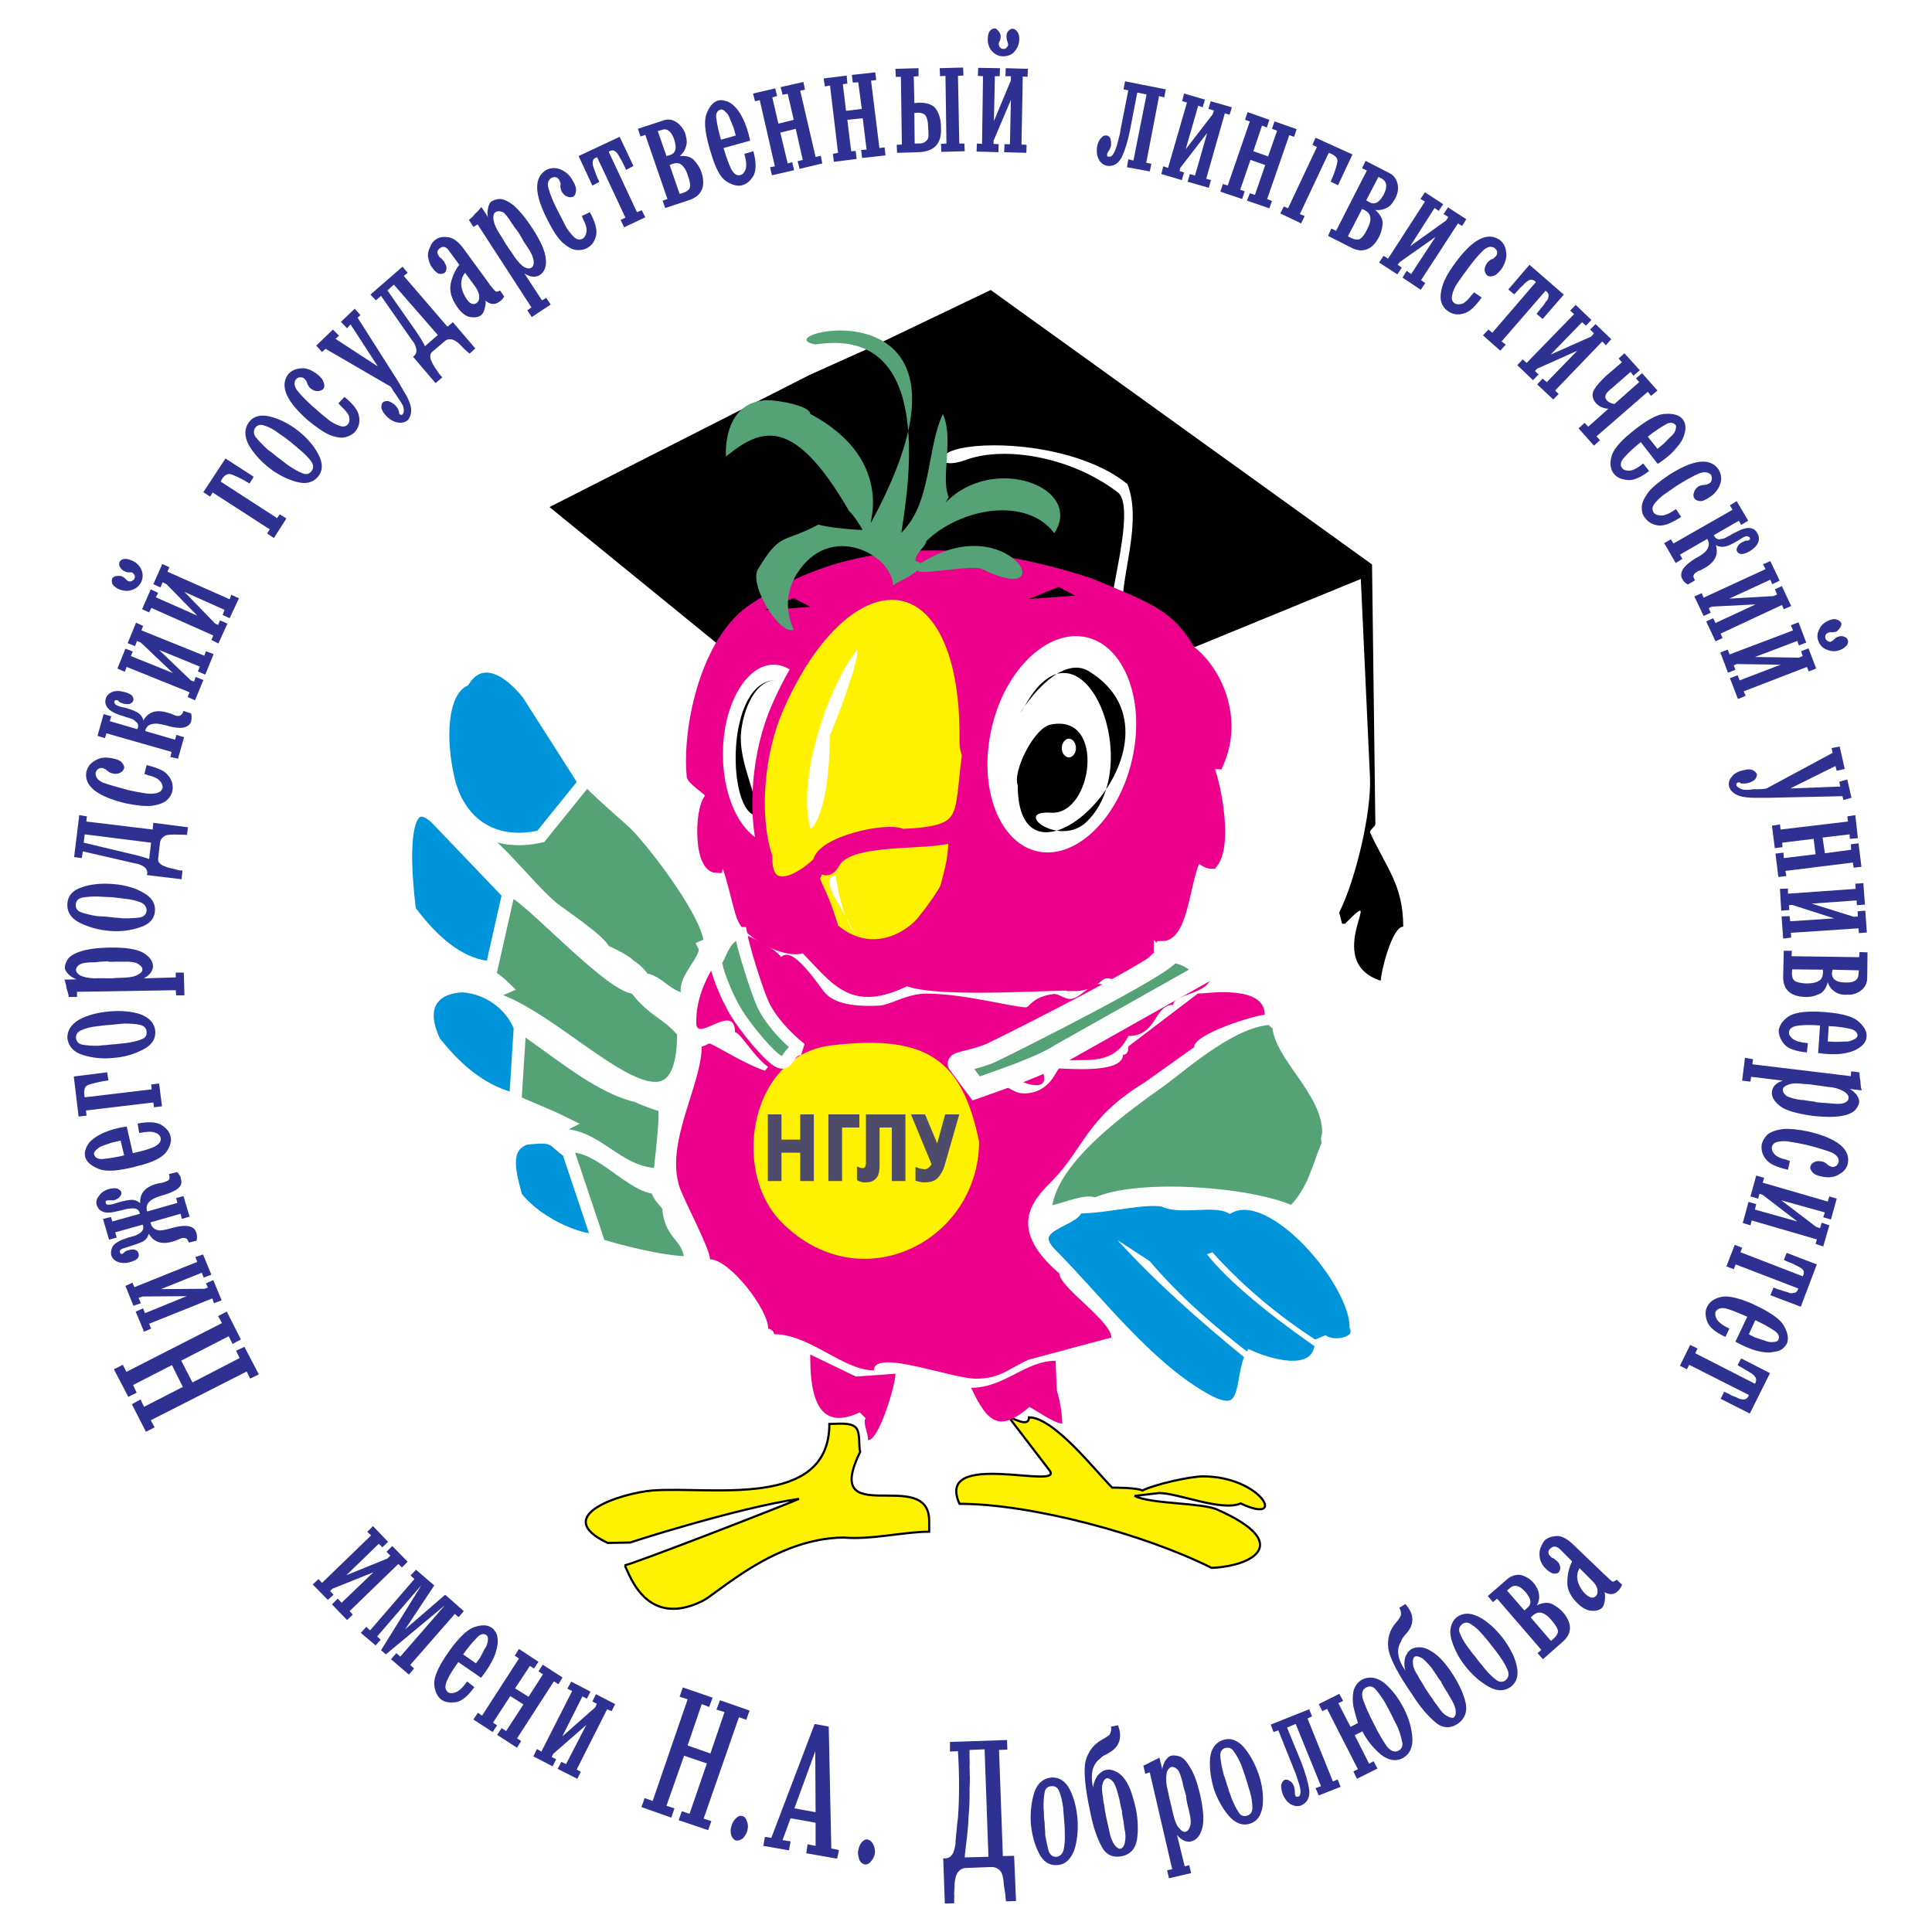 <?xml version="1.0" encoding="utf-8"?>
<!-- Generator: Adobe Illustrator 13.0.0, SVG Export Plug-In . SVG Version: 6.00 Build 14948)  -->
<!DOCTYPE svg PUBLIC "-//W3C//DTD SVG 1.0//EN" "http://www.w3.org/TR/2001/REC-SVG-20010904/DTD/svg10.dtd">
<svg version="1.0" id="Layer_1" xmlns="http://www.w3.org/2000/svg" xmlns:xlink="http://www.w3.org/1999/xlink" x="0px" y="0px"
	 width="192.756px" height="192.756px" viewBox="0 0 192.756 192.756" enable-background="new 0 0 192.756 192.756"
	 xml:space="preserve">
<g>
	<polygon fill-rule="evenodd" clip-rule="evenodd" fill="#FFFFFF" points="0,0 192.756,0 192.756,192.756 0,192.756 0,0 	"/>
	
		<path fill-rule="evenodd" clip-rule="evenodd" fill="#54A275" stroke="#FFFFFF" stroke-width="1.245" stroke-miterlimit="2.613" d="
		M132.531,112.947c0-4.15-4.979-7.717-4.979-10.787c-0.248,0-0.539-0.25-0.539-0.539c-3.858,0-8.837,4.438-11.077,6.098
		c-3.029,2.199-11.617,7.967-11.617,13.234c1.411,0,3.9-1.369,4.979-0.83c4.149-1.949,15.517-1.119,19.665,0.83
		c2.199-2.199,2.49-4.439,3.568-6.928C132.283,113.486,132.531,113.486,132.531,112.947L132.531,112.947z"/>
	<path fill-rule="evenodd" clip-rule="evenodd" fill="#EC008C" d="M104.859,117.926c3.318-3.32,3.401-6.307,9.376-9.957l4.896-3.486
		c0-1.369,6.224-3.236,7.053-3.236c0-3.07-5.85-2.115-6.68-2.115l-6.928,5.27c0,0.248,0,0.83-0.54,0.83
		c0,1.908-5.518,1.369-6.348,1.369c-0.29,0-0.829,2.488-3.568,2.488c-1.12,0-1.949-1.119-3.069-1.119c0,0.289-0.54,1.119-0.83,1.41
		l-0.539-0.291c0,1.66-3.568-0.787-4.439,1.121c-0.747,1.658-3.029-0.83-3.858-0.582c-0.291-0.248-6.929-2.199-8.008-2.738
		c-3.609,1.66-7.758-1.41-10.538-2.779c-0.249,0-0.54,0.291-0.83,0.291c0,3.857-3.692,9.625-2.199,14.064
		c0.415,1.285,3.029,6.098,3.029,7.178c1.95,0,5.808,4.979,5.808,6.928c0.291,0,0.581,0.291,0.581,0.539
		c3.568,0,6.887,3.609,9.957,3.609c0-2.197,7.717,0.83,10.206,0.83s3.319-1.078,5.27-1.908l8.215-2.199
		c0-1.66-5.187-5.02-5.187-6.389C100.503,122.613,102.95,119.834,104.859,117.926L104.859,117.926z"/>
	<path fill-rule="evenodd" clip-rule="evenodd" fill="#EC008C" d="M112.576,103.363c2.903,0,2.53-3.113,4.48-3.113
		c0-1.119,3.775-1.035,3.775-2.986c-0.498-0.415-2.614-2.199-3.568-2.157c-0.664,0-2.572,2.075-3.277,2.075
		c0,0.248-1.494,1.451-2.614,1.576c-0.663,0.041-1.161-0.664-1.825-0.582c-0.996,0.166-1.825,1.453-2.779,1.494
		c-0.54,0-1.203-0.539-1.618-0.498c-2.157,0.25-2.448,1.328-2.78,1.328c-1.285,0-6.223-1.369-9.957-1.369
		c-1.95,0-3.609,1.162-4.729,1.203c-4.273,0.207-5.186-0.996-5.643-1.617c-2.199-3.029-3.36-3.942-4.107-3.237
		c-0.788-1.037-2.946-1.909-4.024-2.448c-2.24,2.241-4.563,5.56-4.439,9.128c0.083,1.824,3.858-2.199,3.858,0.83
		c0.747,0,3.361,5.186,4.771,3.277c2.323-3.113,2.987-0.914,2.987-0.789c0.29,0,0.54-0.58,0.83-0.58
		c0.291,0.828,3.817,3.152,3.817,3.982c5.269-2.738,8.754,4.148,5.85-2.572c-0.249-0.623,4.439,2.488,4.439,3.029h0.83
		c1.203-1.369,2.904-2.738,1.95-3.32c1.369,1.369,6.887,4.148,4.979,0.291C106.809,104.898,110.667,107.221,112.576,103.363
		L112.576,103.363z"/>
	<path fill-rule="evenodd" clip-rule="evenodd" d="M102.328,56.771c2.198,0.622,5.477,1.452,8.713,2.531
		c0.041-1.369,2.115-8.878,0.498-10.165c-4.522-3.485-11.202-4.729-15.227-3.236c-2.821,1.037-3.36-0.788,0.166-1.286
		c4.108-0.622,11.783,0.249,16.014,3.692c1.328,3.485-0.248,7.842-0.497,11.492l7.178,4.771l16.595-6.804l0.913,19.749
		c0.166,3.527-1.411,10.206-3.07,13.526l0.29,1.12h0.291c4.397-4.439-2.531,3.734,3.567,5.685c0-0.831,1.12-5.395,2.241-5.395
		c0-4.149-1.66-5.809-3.319-9.418c0-0.291,0.539-0.54,0.539-0.83l-0.332-25.889L98.843,28.932l-11.866,5.684l-6.182,2.779
		L54.824,50.589l16.761,13.65c2.946-1.909,3.36-3.651,4.522-4.564L102.328,56.771L102.328,56.771z"/>
	
		<path fill-rule="evenodd" clip-rule="evenodd" fill="#EC008C" stroke="#EC008C" stroke-width="1.245" stroke-miterlimit="2.613" d="
		M108.635,58.265c6.016,2.489,8.048,3.195,9.998,6.68c2.614,1.95,4.854,6.68,2.821,11.202c-0.29,0-1.12-0.539-1.369-0.539
		c0.954,1.576,2.406,8.422,0.83,10.455c-0.581,0-1.12-0.539-1.411-0.829c-1.369,1.41-1.369,8.048-3.567,8.048
		c0-0.29-0.291-0.581-0.291-0.83c0,0.249-1.659,1.95-0.539,1.95c-0.581,0-2.489,2.49-3.07,3.029c-3.028-1.369-1.908,0.83-4.979,0.83
		c0-0.291-13.525,0.83-16.596-0.539c-5.518,2.738-6.887,0-10.206-3.32c-1.659,0.83-5.518-1.369-6.057-2.779
		c-0.581-1.038-1.908-9.169-2.697-5.145c-1.784-0.041-1.618-6.679-0.332-6.97c0-0.54-1.742-1.494-2.033-2.074
		c-0.456-4.356,1.162-13.069,5.808-16.43C83.907,54.78,95.15,53.867,108.635,58.265L108.635,58.265z"/>
	
		<path fill-rule="evenodd" clip-rule="evenodd" fill="#54A275" stroke="#FFFFFF" stroke-width="1.245" stroke-miterlimit="2.613" d="
		M55.902,74.777c-1.659-3.568-6.846-13.151-10.787-4.979c-1.245,2.572,0.083,5.725,0.83,8.007c1.162,3.734-0.54,4.149-5.228,4.149
		c0,5.269-1.162,8.339,3.319,12.446c1.576,1.411,4.397,2.241,6.347,4.148c-2.489,1.121-9.791-0.912-6.929,4.98
		c2.324,4.854,8.588,6.389,12.986,8.588c-8.837,4.439-5.394,9.127,2.78,11.906c2.282,0.748,6.887,1.951,9.667,1.951
		c0-2.781-2.033-2.49-2.199-5.561c-0.291-0.539-1.12-1.078-1.12-1.908c-2.49,0-5.518-4.148-8.588-4.148
		c-1.079,0-3.568,0-4.397-0.291c6.348-3.029,7.966,3.111,13.235,3.111c0-0.539,0.871-6.887,0.332-6.887
		c0,0.125-2.531-0.83-2.531-0.912c-6.016-1.369-12.197-8.963-17.674-9.709c6.638-3.319,22.238,18.836,22.238,3.32
		c-1.825-2.117-2.904-1.951-4.813-4.441c-2.24,0-9.708-8.089-11.865-9.417c-2.158-1.328-10.912-9.459-5.809-7.177
		c3.36,1.493,6.721,6.348,9.501,8.671c0.374,0.332,5.062,3.444,5.062,4.273c0.291,0,2.531,1.162,2.531,1.452
		c0.29,0,1.411,1.12,1.411,1.37c1.369,0,2.489,1.949,4.148,1.949l0.249-0.539c-0.539-1.41,2.241-3.61,1.66-4.73l0.581-0.249
		c0-2.779-5.56-9.999-7.468-11.907c-0.788-0.788-5.56-4.729-5.56-5.559l-0.539-0.249l-0.291,0.249
		C56.151,76.686,55.902,75.316,55.902,74.777L55.902,74.777z"/>
	
		<path fill-rule="evenodd" clip-rule="evenodd" fill="#FFF200" stroke="#000000" stroke-width="0.216" stroke-miterlimit="2.613" d="
		M92.703,151.738c0-5.518-10.787,1.078-6.887-6.887c-0.166-0.539,0.042-1.908-0.415-2.406c-0.54-0.582-1.867-0.373-2.655-0.373
		c0,8.588-11.907,6.182-17.674,6.637c-2.987,0.25-10.248,2.49-4.439,5.229c0.291,0,1.701-0.041,2.282-0.041
		c-0.664,0.164,10.704-3.486,16.803-4.357c-1.369,0.623-16.886,6.639-17.425,6.639c0.291,0,1.743,6.514,7.758,3.568
		c1.618-0.789,7.178-6.266,14.106-6.348c2.738,0.248,6.057-0.582,8.546-0.582V151.738L92.703,151.738z"/>
	<path fill-rule="evenodd" clip-rule="evenodd" fill="#EC008C" d="M89.342,137.051l-3.941,0.291l-4.564-2.199
		c0,2.988,0.249,8.008,4.938,5.768l0.581,0.58c-0.291,0.539,0.249,1.369,0.249,2.199C87.724,143.689,89.342,138.131,89.342,137.051
		L89.342,137.051z"/>
	
		<path fill-rule="evenodd" clip-rule="evenodd" fill="#FFF200" stroke="#000000" stroke-width="0.216" stroke-miterlimit="2.613" d="
		M115.646,148.959c1.909,0,6.224,1.867,8.132,1.037c4.73,2.24,2.075-2.697-3.733-2.697c-1.369,0-4.938,0.83-6.058,1.41
		c-0.539-0.289-2.738-0.289-3.028-0.289c-1.66-1.66-5.809-7.012-8.298-7.012c0,1.119-1.784-0.043-2.033-0.043l4.066,5.311
		c1.659,2.117-11.493-2.197-8.962,3.361c7.219,0,18.545,3.07,25.143,6.389c4.106-0.166,8.173-2.447,0.58-5.809
		c-1.535-0.705-6.638-0.539-8.256-1.369L115.646,148.959L115.646,148.959z"/>
	<path fill-rule="evenodd" clip-rule="evenodd" fill="#EC008C" d="M105.439,138.711l-0.124-2.945c-3.029,0-5.104,2.695-8.422,2.695
		c1.66,3.568,2.863,4.439,5.808,1.91c0.539,0.248,2.49,1.658,3.277,1.658C105.979,140.91,105.688,139.541,105.439,138.711
		L105.439,138.711z"/>
	
		<path fill-rule="evenodd" clip-rule="evenodd" fill="#0095DA" stroke="#FFFFFF" stroke-width="1.245" stroke-miterlimit="2.613" d="
		M131.826,133.648c0.996,0.996,4.149,0.457,3.443-1.285c0-4.439-8.173-14.189-12.57-11.949c-1.66-0.83-4.938,0.207-6.598-0.621
		c-1.866-0.416-5.642,0.662-8.671,0.662c0,1.369-5.56,1.701-2.53,4.73c4.356,4.357,9.376,11.035,15.185,14.355
		c4.729,2.738,3.609-1.951,4.729-4.148C126.724,136.221,131.826,137.799,131.826,133.648L131.826,133.648z"/>
	
		<path fill-rule="evenodd" clip-rule="evenodd" fill="#FFFFFF" stroke="#EC008C" stroke-width="1.24" stroke-miterlimit="2.613" d="
		M103.697,85.605c4.231,0.664,8.713-3.9,9.957-10.165c1.245-6.223-1.203-11.866-5.477-12.529c-4.273-0.664-8.754,3.899-9.957,10.123
		C96.976,79.299,99.424,84.942,103.697,85.605L103.697,85.605z"/>
	<path fill-rule="evenodd" clip-rule="evenodd" d="M101.54,78.345c0,12.986,18.255-4.398,7.177-11.327
		c-3.857-2.489-8.837,7.468-6.099,2.78c5.56-8.878,11.907,6.887,5.56,12.405c-2.779,2.199-7.178-1.369-3.318-1.121
		c4.148,0.291,5.518-9.916,0-8.795C103.199,72.537,101,76.976,101.54,78.345L101.54,78.345z"/>
	<path fill-rule="evenodd" clip-rule="evenodd" fill="#FFFFFF" d="M106.643,73.698c-0.373,0-0.705,0.415-0.705,0.954
		c0,0.498,0.332,0.913,0.705,0.913c0.374,0,0.705-0.415,0.705-0.913C107.348,74.113,107.017,73.698,106.643,73.698L106.643,73.698z"
		/>
	
		<path fill-rule="evenodd" clip-rule="evenodd" fill="#FFFFFF" stroke="#EC008C" stroke-width="1.245" stroke-miterlimit="2.613" d="
		M77.186,65.691c3.112,0,5.643,4.273,5.643,9.542s-2.531,9.542-5.643,9.542c-3.153,0-5.684-4.273-5.684-9.542
		S74.033,65.691,77.186,65.691L77.186,65.691z"/>
	<path fill-rule="evenodd" clip-rule="evenodd" d="M73.908,73.657c0-1.909,1.079-5.809,3.568-5.809
		c-5.228,0-4.937,13.525-1.909,13.525C75.568,79.465,73.908,76.395,73.908,73.657L73.908,73.657z"/>
	<path fill-rule="evenodd" clip-rule="evenodd" fill="#FFFFFF" d="M124.151,135.434c-4.564-3.734-8.879-7.551-12.654-11.699
		l3.194,2.074c3.153,3.691,6.514,6.555,9.792,9.086L124.151,135.434L124.151,135.434z"/>
	<path fill-rule="evenodd" clip-rule="evenodd" fill="#FFFFFF" d="M120.417,125.145c1.95,2.447,5.518,5.518,10.787,9.209l0.207-0.58
		c-3.941-2.531-7.426-5.477-10.455-8.836L120.417,125.145L120.417,125.145z"/>
	
		<path fill-rule="evenodd" clip-rule="evenodd" fill="#0095DA" stroke="#FFFFFF" stroke-width="1.245" stroke-miterlimit="2.613" d="
		M44.784,77.93c-0.996-4.149-0.83-8.837,1.493-10.04c1.536-2.406,4.066-1.577,6.39,1.328l5.642,8.837l-4.356,5.393
		C49.182,84.527,45.862,82.121,44.784,77.93L44.784,77.93z"/>
	
		<path fill-rule="evenodd" clip-rule="evenodd" fill="#0095DA" stroke="#FFFFFF" stroke-width="1.245" stroke-miterlimit="2.613" d="
		M40.884,90.833c-0.872-7.011-0.374-11.949,2.614-9.21l7.219,7.551l-1.66,7.344C46.319,96.393,43.539,94.443,40.884,90.833
		L40.884,90.833z"/>
	
		<path fill-rule="evenodd" clip-rule="evenodd" fill="#0095DA" stroke="#FFFFFF" stroke-width="1.245" stroke-miterlimit="2.613" d="
		M51.422,109.711c-2.946-0.705-5.56-2.572-8.09-5.809c-1.826-3.9,0.332-5.436,2.821-5.518c2.572,0.164,4.854,1.865,5.725,4.107
		L51.422,109.711L51.422,109.711z"/>
	
		<path fill-rule="evenodd" clip-rule="evenodd" fill="#0095DA" stroke="#FFFFFF" stroke-width="1.245" stroke-miterlimit="2.613" d="
		M59.637,123.691c-1.245,0.25-5.726-1.244-8.132-4.273c-0.664-2.447-1.369-4.936,0.871-5.809c3.195-0.414,2.655,0.166,4.315,1.287
		L59.637,123.691L59.637,123.691z"/>
	
		<path fill-rule="evenodd" clip-rule="evenodd" fill="#FFF200" stroke="#EC008C" stroke-width="1.245" stroke-miterlimit="2.613" d="
		M98.304,113.859c-1.701-8.506-5.518-11.326-15.185-10.207c-8.878,0.83-11.078,13.234-5.56,18.754
		C85.857,130.703,98.304,124.355,98.304,113.859L98.304,113.859z"/>
	
		<path fill-rule="evenodd" clip-rule="evenodd" fill="#FFF200" stroke="#EC008C" stroke-width="1.245" stroke-miterlimit="2.613" d="
		M96.354,73.657c0.125-18.38-11.824-19.002-18.794-3.029c-1.867,4.231-2.531,10.538-1.121,14.894
		c-0.083,3.9,3.029,2.697,5.269,0.539c0.249-2.033,6.929-3.485,8.298-2.738c6.804-0.291,5.725-1.66,6.597-8.049
		C96.354,74.736,96.354,74.196,96.354,73.657L96.354,73.657z"/>
	
		<path fill-rule="evenodd" clip-rule="evenodd" fill="#FFF200" stroke="#EC008C" stroke-width="1.245" stroke-miterlimit="2.613" d="
		M94.404,88.593c0.705-2.572,0.83-3.278,0.83-5.228c-2.697,1.037-10.539-0.083-12.074,2.738c-0.83,1.535-1.493-0.539-1.825,1.12
		c-0.457,0.872,0.373,0.872,1.742,5.477c3.775,3.278,7.842,0.913,9.252-1.078C93.201,90.543,94.155,89.132,94.404,88.593
		L94.404,88.593z"/>
	<path fill-rule="evenodd" clip-rule="evenodd" fill="#FFFFFF" d="M82.787,73.367c0,2.447-0.249,7.716-1.909,9.376
		c-1.494-5.062,1.909-14.604,4.646-17.923C85.815,65.649,83.327,72.288,82.787,73.367L82.787,73.367z"/>
	
		<path fill-rule="evenodd" clip-rule="evenodd" fill="#54A275" stroke="#FFFFFF" stroke-width="1.249" stroke-miterlimit="2.613" d="
		M76.066,100.086c-0.581-1.328-1.867-5.353-2.158-6.971c-1.659,0-2.157,2.655-2.448,2.655c-0.249,0,0.415,2.53,1.95,5.187
		c0.83,1.41,3.36,4.562,4.356,4.979c0.954,0.414,0.788-1.203,2.116-1.287C78.514,103.57,76.812,101.785,76.066,100.086
		L76.066,100.086z"/>
	
		<path fill-rule="evenodd" clip-rule="evenodd" fill="#54A275" stroke="#FFFFFF" stroke-width="2.016" stroke-miterlimit="2.613" d="
		M105.896,105.064l14.438-8.132c-0.912-0.955-2.033-1.867-3.568-1.867c0.332,0.913-15.932,9.044-17.674,9.875
		c-1.494,0.746-3.692,0.996-3.526,1.203l1.825,2.447C99.59,107.803,103.904,106.391,105.896,105.064L105.896,105.064z"/>
	<path fill-rule="evenodd" clip-rule="evenodd" fill="#4F4B6A" d="M77.968,117.832h-0.08h-1.282v-6.648h0.08h1.282v2.516h1.868
		v-2.516h0.078h1.282v6.648h-0.079h-1.281v-2.824h-1.868V117.832L77.968,117.832z M84.013,112.49v5.342h-0.08h-1.282v-6.648h0.079
		h3.007v1.309L84.013,112.49L84.013,112.49z M87.756,112.49l-0.001,3.805c0,0.545-0.088,0.936-0.264,1.164
		c-0.177,0.227-0.372,0.375-0.581,0.434c-0.101,0.033-0.199,0.055-0.293,0.059c-0.095,0.006-0.182,0.012-0.262,0.012l-0.079,0.01
		c-0.132-0.008-0.247-0.023-0.344-0.049c-0.097-0.027-0.181-0.059-0.249-0.092c-0.042-0.014-0.079-0.029-0.107-0.049
		s-0.054-0.037-0.075-0.051v-1.328h0.08c0.01,0.008,0.019,0.012,0.026,0.016c0.008,0.002,0.019,0.008,0.029,0.016
		c0.047,0.02,0.103,0.039,0.166,0.059c0.062,0.02,0.129,0.033,0.197,0.041c0.005,0.006,0.014,0.01,0.024,0.01s0.021,0,0.032,0
		c0.111-0.006,0.19-0.043,0.238-0.109s0.076-0.141,0.086-0.221c0.01-0.039,0.017-0.08,0.017-0.119c0-0.041,0-0.078,0-0.109
		c0-0.008,0-0.012,0-0.016c0-0.002,0-0.008,0-0.016v-4.771h0.079h3.861v6.648h-0.079h-1.282v-5.34L87.756,112.49L87.756,112.49z
		 M94.299,111.184h0.079h1.329l-1.456,5.072c-0.01,0.033-0.021,0.066-0.032,0.098c-0.011,0.035-0.021,0.068-0.032,0.102
		c-0.125,0.379-0.327,0.727-0.601,1.037c-0.274,0.312-0.707,0.471-1.298,0.471l-0.08,0.01c-0.131-0.008-0.27-0.025-0.414-0.055
		c-0.145-0.029-0.298-0.072-0.456-0.125v-1.338h0.079c0.068,0.033,0.148,0.062,0.237,0.09c0.089,0.025,0.184,0.051,0.278,0.068
		c0.063,0.014,0.125,0.025,0.185,0.031c0.061,0.006,0.121,0.01,0.178,0.01c0.037,0,0.077-0.006,0.119-0.02
		c0.042-0.014,0.085-0.033,0.127-0.061c0.068-0.039,0.139-0.096,0.208-0.17c0.071-0.072,0.137-0.154,0.195-0.24l-2.057-4.98h0.079
		h1.329l1.211,2.895L94.299,111.184L94.299,111.184z"/>
	<path fill-rule="evenodd" clip-rule="evenodd" fill="#FFFFFF" d="M83.368,87.348c0.374,2.282,0.83,4.356,1.909,5.767L83.7,90.252
		C82.538,88.427,82.455,87.39,83.368,87.348L83.368,87.348z"/>
	<polygon fill-rule="evenodd" clip-rule="evenodd" points="102.66,59.758 105.605,58.555 107.266,59.426 102.66,59.758 	"/>
	<polygon fill-rule="evenodd" clip-rule="evenodd" points="76.231,60.878 79.178,59.675 80.837,60.546 76.231,60.878 	"/>
	<path fill-rule="evenodd" clip-rule="evenodd" fill="#54A275" d="M84.695,50.962c-5.56-9.625-8.795-8.214-12.239-5.435
		c0,0.83-0.747-5.601,4.232-5.601c0.83,0,4.148,0.54,4.148,1.369c9.044,4.812,5.394,12.073,6.14,10.704
		c13.401-24.769-11.451-18.628-5.601-17.633c11.617-1.825,9.46,13.11,8.547,18.794c3.07-3.029,2.489-8.256,4.149-11.866
		c1.12,2.489-0.25,6.348,0.581,8.297l-0.291,0.54c4.729-4.896,13.815-1.535,10.829,3.07c-2.78-3.692-9.335-2.531-12.779,0.788
		c0,0.54-1.079,1.12-1.079,1.95l0.54,0.249c8.754-5.601,14.354,4.646,6.099,0.581c-0.996-0.456-6.431,0.705-6.431,0.125
		c-0.54,0.581-2.157,1.245-2.448,1.535c0-2.987-6.265-6.555-9.625-1.12c-1.037,1.701-1.12,3.609-0.29,5.518
		c-1.328,0.581-4.356-4.232-3.61-5.933c2.323-3.9,2.448-2.614,6.099-4.563c0.83,0.29,3.568,0.539,4.397,0.539
		C85.774,52.332,85.235,51.502,84.695,50.962L84.695,50.962z"/>
	<polygon fill-rule="evenodd" clip-rule="evenodd" fill="#2E3192" points="17.154,136.197 13.282,138.182 13.634,138.949 
		12.802,139.365 11.362,136.613 12.258,136.166 12.61,136.871 22.145,132.006 21.761,131.303 22.625,130.855 24.033,133.639 
		23.201,134.086 22.817,133.318 18.082,135.75 19.201,137.926 23.905,135.494 23.553,134.758 24.385,134.375 25.825,137.127 
		24.96,137.541 24.609,136.838 15.042,141.701 15.426,142.406 14.562,142.854 13.154,140.102 14.018,139.621 14.37,140.357 
		18.241,138.373 17.154,136.197 	"/>
	<polygon fill-rule="evenodd" clip-rule="evenodd" fill="#2E3192" points="18.625,129.318 14.242,129.352 13.826,129.479 
		14.05,130.023 13.314,130.279 12.514,128.295 13.218,127.975 13.41,128.424 19.681,125.895 19.489,125.416 20.257,125.158 
		21.089,127.176 20.321,127.463 20.129,126.982 16.065,128.615 20.417,128.582 20.737,128.455 20.545,128.039 21.281,127.719 
		22.113,129.734 21.345,130.023 21.185,129.543 14.881,132.07 15.074,132.551 14.37,132.871 13.538,130.855 14.273,130.535 
		14.466,131.014 18.625,129.318 	"/>
	<path fill-rule="evenodd" clip-rule="evenodd" fill="#2E3192" d="M18.914,121.383l-0.768,0.225l-0.128-0.512l-3.008,0.863
		c0.096,0.48,0.416,0.77,0.96,0.801c0.192,0,0.576-0.064,1.12-0.225c1.44-0.416,2.304-0.256,2.496,0.449
		c0.064,0.191,0.096,0.512,0.032,0.799l-0.768,0.191c-0.064-0.127-0.128-0.287-0.224-0.383c-0.16-0.096-0.32-0.096-0.48-0.064
		c-0.16,0.031-0.384,0.16-0.64,0.256c-1.248,0.447-2.144,0.225-2.656-0.703c-0.096,0.352-0.288,0.607-0.608,0.799
		c-0.352,0.16-0.928,0.352-1.728,0.607c-0.352,0.098-0.512,0.193-0.544,0.289c-0.032,0.096-0.032,0.16,0.032,0.225
		c0,0.062,0.064,0.127,0.128,0.096c0.032,0.031,0.128,0,0.16-0.064c0,0,0.097-0.031,0.097-0.096c0.16-0.096,0.288-0.191,0.416-0.191
		c0.288-0.098,0.544-0.129,0.704-0.033c0.192,0.064,0.288,0.191,0.32,0.352c0.128,0.385-0.192,0.705-0.896,0.865
		c-0.416,0.127-0.864,0.096-1.184-0.033c-0.32-0.127-0.544-0.352-0.64-0.639c-0.064-0.256-0.032-0.545,0.096-0.832
		c0.16-0.32,0.608-0.609,1.248-0.832c0.128-0.033,0.288-0.096,0.352-0.129c0.128-0.031,0.288-0.064,0.48-0.127
		c0.16-0.033,0.288-0.096,0.416-0.16c0.544-0.256,0.704-0.609,0.544-0.992l-2.751,0.768l0.16,0.512l-0.768,0.225l-0.607-2.08
		l0.799-0.191l0.128,0.447l2.751-0.768c-0.032-0.287-0.224-0.447-0.416-0.512c-0.224-0.033-0.48-0.033-0.608,0
		c-0.128,0-0.32,0.031-0.543,0.096c-0.192,0.064-0.448,0.096-0.672,0.16c-1.184,0.32-1.856,0.096-2.08-0.672
		c-0.064-0.289,0-0.576,0.224-0.832c0.192-0.32,0.544-0.576,0.992-0.705c0.352-0.096,0.64-0.096,0.832-0.062
		c0.192,0.096,0.352,0.191,0.416,0.352c0.032,0.16,0,0.32-0.128,0.447c-0.096,0.16-0.32,0.289-0.608,0.385c-0.192,0-0.352,0-0.416,0
		c-0.032,0-0.096,0-0.096,0c-0.032,0-0.064,0-0.064,0l-0.192,0.031c-0.032,0.064-0.064,0.096-0.064,0.16s0.032,0.16,0.096,0.191
		c0.064,0.098,0.32,0.064,0.64,0c0.736-0.256,1.344-0.383,1.696-0.416c0.416-0.062,0.768,0.098,1.024,0.32
		c-0.064-1.055,0.576-1.695,1.855-1.982c0.224-0.033,0.448-0.064,0.64-0.16c0.192-0.033,0.352-0.16,0.416-0.256
		c0.032-0.193,0-0.354-0.032-0.514l0.8-0.191c0.225,0.225,0.384,0.48,0.384,0.705c0.128,0.352,0,0.672-0.256,0.895
		c-0.256,0.225-0.799,0.512-1.631,0.736c-0.544,0.16-0.864,0.32-1.056,0.447c-0.448,0.32-0.576,0.705-0.416,1.152l3.008-0.863
		l-0.128-0.48l0.736-0.191L18.914,121.383L18.914,121.383z"/>
	<path fill-rule="evenodd" clip-rule="evenodd" fill="#2E3192" d="M13.89,113.033l-0.16-0.93c1.024-0.223,1.888-0.16,2.368,0.129
		c0.512,0.32,0.832,0.703,0.928,1.184c0.096,0.48-0.064,1.023-0.448,1.537c-0.416,0.543-1.343,1.023-2.815,1.375
		c-1.856,0.512-3.2,0.607-3.936,0.287c-0.736-0.287-1.248-0.734-1.344-1.246c-0.032-0.193-0.032-0.48,0.064-0.705
		c0.064-0.256,0.224-0.512,0.48-0.801c0.256-0.256,0.704-0.574,1.28-0.83c0.64-0.289,1.408-0.514,2.336-0.641l0.608,2.656
		c0.736-0.16,1.408-0.32,2.016-0.576c0.576-0.256,0.832-0.576,0.768-0.928c-0.064-0.256-0.256-0.449-0.576-0.545
		c-0.352-0.127-0.864-0.096-1.504,0.033H13.89L13.89,113.033z M12.034,113.801l-0.704,0.16c-0.192,0.031-0.512,0.16-0.896,0.287
		c-0.352,0.096-0.607,0.256-0.736,0.385c-0.224,0.191-0.352,0.383-0.32,0.512c0.096,0.383,0.416,0.543,0.96,0.48
		c0.576-0.064,1.28-0.162,2.048-0.354L12.034,113.801L12.034,113.801z"/>
	<path fill-rule="evenodd" clip-rule="evenodd" fill="#2E3192" d="M7.362,107.4l3.328-0.416l0.128,0.801
		c-1.056,0.16-1.728,0.352-2.08,0.48c-0.32,0.158-0.416,0.574-0.288,1.215l6.687-0.799l-0.063-0.48l0.8-0.098l0.288,2.273
		l-0.8,0.096l-0.064-0.48l-6.72,0.801l0.064,0.512l-0.8,0.096L7.362,107.4L7.362,107.4z"/>
	<path fill-rule="evenodd" clip-rule="evenodd" fill="#2E3192" d="M11.33,105.545c-1.088,0.129-2.144,0-3.072-0.289
		c-0.928-0.287-1.44-0.895-1.536-1.662c-0.032-0.736,0.352-1.377,1.152-1.855c0.832-0.449,1.888-0.736,3.072-0.832
		c1.184-0.098,2.208,0,3.071,0.287c0.928,0.352,1.408,0.928,1.472,1.664c0.064,0.768-0.32,1.408-1.216,1.855
		C13.442,105.16,12.386,105.48,11.33,105.545L11.33,105.545z M11.202,104.201c0.224,0,0.448-0.031,0.672-0.064
		c0.192-0.031,0.448-0.031,0.64-0.062c0.672-0.098,1.248-0.225,1.6-0.385c0.384-0.129,0.544-0.385,0.512-0.736
		c0-0.352-0.256-0.607-0.64-0.703c-0.416-0.096-0.96-0.129-1.632-0.129c-0.288,0.033-0.736,0.064-1.312,0.129
		c-0.608,0.031-1.056,0.096-1.28,0.127c-0.672,0.064-1.216,0.225-1.6,0.385c-0.416,0.16-0.608,0.447-0.576,0.799
		c0.033,0.352,0.256,0.609,0.672,0.672c0.384,0.064,0.96,0.129,1.632,0.096c0.224-0.031,0.448-0.062,0.672-0.062
		C10.754,104.232,11.01,104.232,11.202,104.201L11.202,104.201z"/>
	<path fill-rule="evenodd" clip-rule="evenodd" fill="#2E3192" d="M7.65,97.705c-0.256-0.062-0.544-0.256-0.8-0.479
		c-0.224-0.224-0.384-0.48-0.384-0.672c0-0.224,0.096-0.512,0.256-0.8c0.192-0.32,0.64-0.608,1.312-0.832
		c0.672-0.224,1.6-0.353,2.848-0.384c1.632-0.032,2.784,0.16,3.392,0.512c0.608,0.352,0.96,0.8,0.992,1.312
		c0,0.512-0.352,0.96-0.928,1.248l3.199-0.096v-0.48h0.8l0.064,2.273h-0.832l-0.032-0.514l-9.854,0.16v0.512H6.85
		c0-0.256-0.127-0.576-0.224-0.895c0-0.098-0.032-0.225-0.032-0.289C6.562,98.25,6.53,98.154,6.53,98.059
		c-0.032-0.098-0.064-0.225-0.096-0.32L7.65,97.705L7.65,97.705z M10.786,95.914c-0.224,0-0.48,0.032-0.672,0.032
		c-0.224,0-0.479,0.064-0.8,0.064c-0.608,0-1.088,0.064-1.312,0.192c-0.288,0.16-0.417,0.384-0.417,0.576
		c0,0.191,0.16,0.384,0.417,0.544c0.32,0.16,0.8,0.256,1.375,0.287c0.64-0.031,1.152,0,1.472,0c0.224,0,0.48,0,0.672-0.031
		c0.224,0,0.512-0.033,0.864-0.033c0.671-0.031,1.087-0.127,1.343-0.287c0.32-0.16,0.48-0.32,0.48-0.544
		c0-0.192-0.16-0.384-0.48-0.576c-0.256-0.128-0.736-0.224-1.408-0.192c-0.32,0-0.608,0-0.832,0c-0.192,0.032-0.448,0-0.672,0
		L10.786,95.914L10.786,95.914z"/>
	<path fill-rule="evenodd" clip-rule="evenodd" fill="#2E3192" d="M10.914,92.875c-1.12-0.096-2.112-0.384-3.008-0.832
		c-0.864-0.448-1.248-1.12-1.184-1.92c0.063-0.768,0.544-1.312,1.439-1.6c0.896-0.32,1.984-0.417,3.168-0.32
		c1.152,0.096,2.176,0.384,2.976,0.864c0.864,0.48,1.216,1.088,1.152,1.856s-0.576,1.312-1.504,1.6
		C13.026,92.842,12.002,92.97,10.914,92.875L10.914,92.875z M11.01,91.499c0.192,0.032,0.448,0.064,0.64,0.064
		c0.224,0.032,0.48,0.032,0.672,0.064c0.704,0,1.248-0.032,1.664-0.096c0.384-0.096,0.608-0.32,0.64-0.672
		c0-0.352-0.16-0.608-0.512-0.8c-0.416-0.16-0.928-0.319-1.6-0.384c-0.288-0.032-0.768-0.096-1.312-0.16
		c-0.608-0.032-1.056-0.032-1.312-0.064c-0.672-0.031-1.216,0.032-1.664,0.096c-0.416,0.096-0.64,0.32-0.672,0.704
		c-0.032,0.352,0.16,0.64,0.544,0.768c0.352,0.128,0.928,0.288,1.6,0.384c0.192,0,0.448,0.032,0.64,0.032
		C10.562,91.466,10.818,91.466,11.01,91.499L11.01,91.499z"/>
	<path fill-rule="evenodd" clip-rule="evenodd" fill="#2E3192" d="M15.298,82.091l3.456,0.448l-0.096,0.768
		c-0.16-0.032-0.48-0.032-0.864-0.032c-0.576-0.032-1.023,0-1.248,0.064c-0.32,0.16-0.512,0.384-0.576,0.672l-0.192,1.664
		c-0.032,0.256,0.096,0.448,0.384,0.64c0.256,0.128,0.672,0.288,1.216,0.384c0.384,0.128,0.672,0.16,0.832,0.16l-0.096,0.864
		l-3.456-0.416c0.096-0.32,0-0.608-0.256-0.8s-0.576-0.32-0.864-0.352l-5.279-1.216l-0.096,0.672l-0.768-0.096l0.512-4.192
		l0.768,0.128L8.61,81.963l6.624,0.8L15.298,82.091L15.298,82.091z M8.45,83.243l-0.096,0.832l4.832,1.152
		c0.736,0.16,1.344,0.352,1.696,0.48l0.192-1.632L8.45,83.243L8.45,83.243z"/>
	<path fill-rule="evenodd" clip-rule="evenodd" fill="#2E3192" d="M14.402,77.228l0.224-0.896c1.056,0.256,1.824,0.576,2.144,1.024
		c0.384,0.448,0.512,0.96,0.448,1.472c-0.063,0.352-0.224,0.672-0.544,0.992c-0.32,0.288-0.864,0.479-1.504,0.575
		c-0.704,0.064-1.6-0.032-2.656-0.255c-2.816-0.672-4.127-1.728-3.903-3.104c0.096-0.448,0.352-0.864,0.832-1.12
		c0.448-0.32,1.056-0.416,1.76-0.256c0.416,0.064,0.736,0.192,0.928,0.384c0.16,0.192,0.288,0.384,0.256,0.608
		c-0.064,0.192-0.192,0.352-0.417,0.448c-0.224,0.128-0.479,0.128-0.768,0.064c-0.128-0.032-0.288-0.096-0.384-0.192
		c-0.128-0.064-0.16-0.128-0.224-0.16c-0.032-0.064-0.128-0.096-0.161-0.096c-0.192-0.128-0.416-0.128-0.576-0.032
		c-0.192,0.096-0.256,0.255-0.32,0.416c-0.032,0.416,0.224,0.768,0.768,0.992c0.608,0.224,1.44,0.448,2.496,0.736
		c0.544,0.128,1.088,0.224,1.504,0.288c0.448,0.096,0.864,0.096,1.216,0.032c0.384-0.064,0.608-0.224,0.704-0.544
		c0.032-0.224-0.096-0.544-0.416-0.832c-0.16-0.128-0.512-0.32-1.024-0.416C14.722,77.324,14.594,77.26,14.402,77.228L14.402,77.228
		z"/>
	<path fill-rule="evenodd" clip-rule="evenodd" fill="#2E3192" d="M17.761,75.692l-0.768-0.16l0.127-0.512l-6.495-1.856l-0.16,0.48
		L9.73,73.42l0.607-2.176l0.768,0.224l-0.16,0.48l2.751,0.8c0.128-0.256,0.128-0.512-0.064-0.672c-0.16-0.16-0.32-0.288-0.48-0.352
		c-0.16-0.032-0.32-0.128-0.512-0.16c-0.224-0.064-0.448-0.16-0.704-0.224c-1.12-0.384-1.6-0.96-1.376-1.664
		c0.096-0.288,0.32-0.512,0.64-0.64c0.32-0.127,0.736-0.127,1.184,0c0.384,0.096,0.671,0.224,0.799,0.384
		c0.096,0.128,0.16,0.32,0.128,0.448c-0.064,0.16-0.16,0.288-0.352,0.352c-0.16,0.064-0.416,0.032-0.704-0.032
		c-0.192-0.064-0.32-0.128-0.384-0.192c-0.032-0.032-0.096-0.096-0.128-0.128c-0.032,0-0.128,0-0.16-0.032
		c-0.064,0-0.128,0.032-0.16,0.128c-0.032,0.032-0.032,0.128,0,0.16c0.032,0.16,0.224,0.256,0.576,0.384
		c0.672,0.128,1.248,0.32,1.6,0.512c0.384,0.192,0.64,0.512,0.704,0.864c0.512-0.928,1.408-1.151,2.656-0.704
		c0.16,0.032,0.32,0.128,0.416,0.16c0.096,0.032,0.256,0.096,0.352,0.096c0.096,0,0.256-0.032,0.32-0.096
		c0.128-0.096,0.224-0.256,0.256-0.416l0.768,0.256c0.064,0.256,0.064,0.512,0,0.8c-0.096,0.32-0.384,0.512-0.736,0.607
		c-0.384,0.064-0.992,0.032-1.792-0.224c-0.544-0.128-0.928-0.191-1.12-0.16c-0.544,0.032-0.864,0.288-0.928,0.736l2.975,0.864
		l0.128-0.48l0.768,0.224L17.761,75.692L17.761,75.692z"/>
	<polygon fill-rule="evenodd" clip-rule="evenodd" fill="#2E3192" points="17.25,67.149 14.05,64.109 13.666,63.949 13.474,64.46 
		12.738,64.173 13.57,62.125 14.273,62.445 14.114,62.893 20.385,65.421 20.545,64.973 21.313,65.261 20.481,67.309 19.745,66.989 
		19.938,66.509 15.874,64.845 19.041,67.885 19.361,68.012 19.521,67.533 20.289,67.853 19.457,69.869 18.721,69.548 18.914,69.068 
		12.642,66.541 12.45,67.021 11.714,66.701 12.514,64.717 13.25,65.004 13.058,65.453 17.25,67.149 	"/>
	<path fill-rule="evenodd" clip-rule="evenodd" fill="#2E3192" d="M14.114,58.029c-0.192,0.416-0.544,0.704-0.96,0.832
		c-0.416,0.16-0.896,0.096-1.344-0.096c-0.32-0.16-0.512-0.352-0.608-0.512c-0.064-0.224-0.064-0.384,0-0.544
		c0-0.064,0.128-0.128,0.224-0.192c0.096-0.032,0.256-0.064,0.352-0.064c0.128,0,0.256,0,0.352,0.032
		c0.128,0.064,0.256,0.128,0.384,0.256c0.032,0.032,0.096,0.128,0.128,0.128c0.032,0.032,0.096,0.064,0.128,0.096
		c0.063,0.032,0.192,0.064,0.32,0.032c0.128-0.064,0.256-0.128,0.32-0.256c0.064-0.128,0.064-0.256,0-0.384
		s-0.192-0.224-0.288-0.256c-0.064,0-0.192,0-0.32,0c-0.16,0-0.288-0.063-0.416-0.127c-0.161-0.064-0.289-0.192-0.384-0.352
		c-0.128-0.16-0.128-0.352-0.096-0.512c0.064-0.128,0.16-0.256,0.352-0.32c0.224-0.064,0.544-0.032,0.8,0.096
		c0.448,0.161,0.8,0.448,1.024,0.896C14.273,57.198,14.273,57.645,14.114,58.029L14.114,58.029z M19.681,61.421l-3.072-3.136
		l-0.384-0.192l-0.224,0.512l-0.704-0.32l0.896-2.016l0.704,0.32l-0.192,0.448l6.207,2.752l0.16-0.448l0.768,0.352l-0.928,1.984
		l-0.704-0.32l0.192-0.512l-4-1.792l3.072,3.167l0.288,0.127l0.192-0.447l0.736,0.32l-0.896,1.983l-0.704-0.352l0.192-0.448
		l-6.176-2.752l-0.224,0.448l-0.704-0.32l0.864-1.984l0.735,0.352l-0.224,0.448L19.681,61.421L19.681,61.421z"/>
	<path fill-rule="evenodd" clip-rule="evenodd" fill="#2E3192" d="M22.497,45.743l2.816,1.824l-0.417,0.672
		c-0.896-0.544-1.536-0.832-1.888-0.928c-0.352-0.096-0.736,0.16-0.992,0.736l5.631,3.647l0.256-0.384l0.671,0.416l-1.248,1.952
		l-0.672-0.448l0.256-0.416l-5.695-3.68l-0.256,0.416l-0.672-0.448L22.497,45.743L22.497,45.743z"/>
	<path fill-rule="evenodd" clip-rule="evenodd" fill="#2E3192" d="M26.88,46.703c-0.896-0.704-1.6-1.504-2.08-2.336
		c-0.448-0.864-0.416-1.632,0.032-2.24c0.448-0.607,1.184-0.799,2.08-0.576c0.928,0.224,1.92,0.704,2.848,1.44
		c0.928,0.736,1.6,1.536,2.016,2.368c0.448,0.832,0.448,1.6-0.032,2.176c-0.48,0.608-1.216,0.8-2.144,0.544
		C28.641,47.822,27.712,47.342,26.88,46.703L26.88,46.703z M27.68,45.614c0.192,0.128,0.384,0.288,0.512,0.384
		c0.16,0.128,0.384,0.288,0.544,0.416c0.576,0.384,1.056,0.672,1.439,0.8c0.353,0.16,0.641,0.096,0.896-0.192
		c0.224-0.288,0.224-0.608,0-0.96c-0.256-0.352-0.64-0.768-1.152-1.184c-0.192-0.16-0.543-0.48-0.991-0.833
		c-0.48-0.384-0.864-0.64-1.057-0.768c-0.544-0.416-1.023-0.672-1.439-0.8c-0.416-0.16-0.736-0.096-0.96,0.192
		c-0.192,0.288-0.192,0.608,0.032,0.928c0.255,0.32,0.64,0.735,1.151,1.216c0.16,0.128,0.352,0.256,0.513,0.384
		C27.328,45.327,27.521,45.486,27.68,45.614L27.68,45.614z"/>
	<path fill-rule="evenodd" clip-rule="evenodd" fill="#2E3192" d="M33.76,40.239l0.608-0.64c0.832,0.672,1.344,1.312,1.44,1.888
		c0.128,0.576,0,1.12-0.32,1.504c-0.192,0.288-0.544,0.48-0.96,0.608c-0.416,0.128-0.928,0.063-1.6-0.192
		c-0.64-0.256-1.375-0.8-2.208-1.472c-2.176-1.92-2.815-3.424-1.984-4.576c0.288-0.352,0.736-0.576,1.28-0.608
		c0.543-0.064,1.087,0.16,1.664,0.608c0.32,0.256,0.544,0.544,0.608,0.768c0.096,0.289,0.096,0.544-0.032,0.672
		c-0.16,0.16-0.352,0.224-0.576,0.224c-0.256,0-0.48-0.096-0.704-0.289c-0.128-0.096-0.224-0.256-0.288-0.383
		c-0.032-0.096-0.064-0.225-0.096-0.256c-0.032-0.064-0.032-0.128-0.096-0.161c-0.128-0.192-0.288-0.288-0.479-0.288
		c-0.225-0.032-0.384,0.096-0.512,0.224c-0.225,0.352-0.128,0.8,0.256,1.216c0.416,0.512,1.024,1.12,1.856,1.824
		c0.416,0.384,0.832,0.704,1.184,0.992c0.32,0.256,0.704,0.448,1.056,0.576c0.353,0.128,0.64,0.096,0.833-0.128
		c0.192-0.225,0.224-0.512,0.096-0.928c-0.128-0.192-0.32-0.512-0.736-0.864C33.984,40.495,33.888,40.367,33.76,40.239L33.76,40.239
		z"/>
	<path fill-rule="evenodd" clip-rule="evenodd" fill="#2E3192" d="M37.695,36.56l-2.72-4.192l-0.352,0.384l-0.608-0.64l1.376-1.312
		l0.576,0.64l-0.288,0.256l3.968,6.239c0.128,0.224,0.384,0.64,0.672,1.152c0.48,0.768,0.704,1.408,0.704,1.824
		c0,0.448-0.128,0.768-0.352,1.024c-0.256,0.191-0.576,0.288-0.96,0.224c-0.417-0.064-0.832-0.288-1.184-0.672
		c-0.288-0.32-0.448-0.576-0.48-0.832c0-0.224,0.032-0.416,0.16-0.512c0.128-0.096,0.288-0.16,0.512-0.128
		c0.224,0.064,0.448,0.192,0.672,0.384c0.256,0.256,0.384,0.48,0.416,0.672c0,0.032,0,0.096,0,0.096s0,0.064,0.032,0.096
		c0.032,0.032,0.064,0.096,0.128,0.127c0.064,0,0.192,0,0.192-0.063c0.064-0.032,0.128-0.16,0.128-0.352
		c0-0.256-0.064-0.512-0.16-0.64c-0.096-0.16-0.256-0.416-0.48-0.736c-0.128-0.192-0.256-0.416-0.384-0.544
		c-0.096-0.224-0.224-0.384-0.288-0.48L32.48,34.8l-0.352,0.32l-0.576-0.64l1.664-1.6l0.608,0.608l-0.352,0.32L37.695,36.56
		L37.695,36.56z"/>
	<path fill-rule="evenodd" clip-rule="evenodd" fill="#2E3192" d="M45.183,32.144l2.239,2.624l-0.576,0.512
		c-0.096-0.096-0.352-0.288-0.64-0.576c-0.384-0.448-0.736-0.704-0.992-0.8c-0.32-0.096-0.64-0.064-0.832,0.128l-1.28,1.088
		c-0.16,0.128-0.224,0.384-0.128,0.736c0.096,0.256,0.288,0.672,0.608,1.088c0.224,0.352,0.416,0.576,0.544,0.704l-0.672,0.576
		l-2.24-2.624c0.256-0.192,0.384-0.48,0.32-0.768c-0.064-0.32-0.192-0.64-0.416-0.864l-3.104-4.448l-0.512,0.448l-0.544-0.576
		l3.2-2.784l0.512,0.608l-0.384,0.32l4.352,5.056L45.183,32.144L45.183,32.144z M39.295,28.4l-0.639,0.576l2.815,4.032
		c0.448,0.64,0.769,1.184,0.928,1.536l1.28-1.121L39.295,28.4L39.295,28.4z"/>
	<path fill-rule="evenodd" clip-rule="evenodd" fill="#2E3192" d="M49.886,28.976l0.416,0.608c-0.128,0.224-0.288,0.416-0.48,0.512
		c-0.448,0.352-0.928,0.288-1.376-0.096c0.032,0.256,0,0.512-0.096,0.8c-0.064,0.32-0.192,0.544-0.384,0.671
		c-0.256,0.192-0.64,0.224-1.056,0.16s-0.832-0.384-1.216-0.896c-0.64-0.864-0.864-1.664-0.736-2.368
		c0.128-0.736,0.448-1.408,0.864-1.952l-1.056-1.44c-0.256-0.352-0.543-0.448-0.864-0.224c-0.128,0.096-0.224,0.224-0.256,0.32
		c-0.032,0.096,0,0.256,0.064,0.32c0,0.064,0.096,0.16,0.192,0.32c0.032,0,0.096,0.032,0.128,0.064
		c0.032,0.032,0.096,0.096,0.096,0.128c0.128,0.127,0.256,0.256,0.256,0.352c0.128,0.192,0.192,0.416,0.16,0.576
		c-0.032,0.192-0.096,0.352-0.225,0.416c-0.159,0.096-0.384,0.096-0.543,0.064c-0.192-0.096-0.448-0.288-0.672-0.64
		c-0.224-0.288-0.32-0.64-0.384-0.992c-0.064-0.352,0.032-0.704,0.192-1.023c0.128-0.352,0.32-0.608,0.544-0.736
		c0.288-0.256,0.736-0.32,1.216-0.256c0.512,0.032,1.088,0.448,1.632,1.216l2.527,3.456c0.032,0.064,0.064,0.127,0.128,0.191
		c0.032,0,0.128,0.128,0.192,0.225c0.128,0.16,0.256,0.288,0.32,0.32C49.566,29.136,49.758,29.072,49.886,28.976L49.886,28.976z
		 M46.399,27.216c-0.512,0.64-0.512,1.472,0,2.368c0.352,0.64,0.736,0.896,1.12,0.672c0.16-0.096,0.288-0.288,0.288-0.576
		c0.032-0.352-0.128-0.704-0.416-1.12L46.399,27.216L46.399,27.216z"/>
	<path fill-rule="evenodd" clip-rule="evenodd" fill="#2E3192" d="M48.702,21.681c-0.096-0.256-0.096-0.576,0-0.928
		c0.032-0.288,0.192-0.576,0.353-0.672c0.191-0.096,0.448-0.224,0.832-0.224c0.352,0,0.832,0.224,1.376,0.64
		c0.512,0.48,1.152,1.184,1.824,2.24c0.896,1.344,1.344,2.432,1.376,3.168c0.064,0.704-0.16,1.248-0.608,1.536
		c-0.416,0.256-0.96,0.224-1.536-0.16l1.759,2.688l0.417-0.256l0.448,0.672l-1.888,1.248l-0.448-0.672l0.416-0.288l-5.375-8.288
		l-0.416,0.256l-0.448-0.704c0.225-0.16,0.448-0.384,0.64-0.64c0.096-0.063,0.16-0.16,0.224-0.192
		c0.032-0.063,0.096-0.127,0.16-0.191s0.128-0.16,0.224-0.256L48.702,21.681L48.702,21.681z M51.87,23.408
		c-0.128-0.192-0.256-0.384-0.384-0.543c-0.127-0.16-0.288-0.384-0.479-0.672c-0.32-0.512-0.608-0.896-0.832-1.024
		c-0.32-0.128-0.544-0.128-0.736,0c-0.16,0.064-0.224,0.32-0.224,0.608c0.032,0.352,0.192,0.832,0.48,1.312
		c0.352,0.544,0.608,0.96,0.768,1.248c0.128,0.192,0.256,0.384,0.384,0.576c0.128,0.16,0.288,0.416,0.48,0.704
		c0.384,0.544,0.704,0.864,0.96,1.023c0.32,0.16,0.544,0.192,0.736,0.064c0.16-0.096,0.256-0.352,0.224-0.672
		c-0.032-0.288-0.192-0.736-0.576-1.312c-0.192-0.256-0.352-0.512-0.448-0.672c-0.096-0.192-0.224-0.416-0.352-0.607V23.408
		L51.87,23.408z"/>
	<path fill-rule="evenodd" clip-rule="evenodd" fill="#2E3192" d="M58.046,21.553l0.799-0.384c0.544,0.96,0.736,1.728,0.64,2.272
		c-0.128,0.607-0.416,1.023-0.864,1.28c-0.32,0.192-0.672,0.256-1.088,0.224c-0.448-0.032-0.928-0.32-1.44-0.768
		c-0.512-0.512-0.992-1.28-1.472-2.24c-1.312-2.56-1.376-4.191-0.16-4.959c0.416-0.224,0.896-0.288,1.408-0.096
		c0.512,0.192,0.992,0.576,1.312,1.216c0.224,0.352,0.32,0.704,0.288,0.96c-0.032,0.256-0.096,0.479-0.32,0.576
		c-0.16,0.064-0.384,0.064-0.576-0.032c-0.224-0.064-0.416-0.288-0.544-0.512c-0.064-0.16-0.096-0.32-0.128-0.448
		c0-0.127,0.032-0.224,0.032-0.288s-0.032-0.128-0.064-0.192c-0.032-0.192-0.16-0.352-0.32-0.448
		c-0.192-0.096-0.384-0.032-0.544,0.032c-0.352,0.256-0.448,0.672-0.224,1.216c0.16,0.608,0.512,1.408,1.024,2.368
		c0.256,0.512,0.512,0.992,0.704,1.376c0.256,0.383,0.512,0.703,0.768,0.959c0.288,0.256,0.576,0.288,0.832,0.16
		c0.224-0.128,0.384-0.417,0.416-0.832c0-0.224-0.064-0.608-0.32-1.056C58.173,21.873,58.11,21.713,58.046,21.553L58.046,21.553z"/>
	<path fill-rule="evenodd" clip-rule="evenodd" fill="#2E3192" d="M64.381,21.681l-2.111,0.992l-0.353-0.736l0.48-0.224
		l-2.815-6.016c-0.32,0.064-0.448,0.256-0.448,0.512c0,0.128,0,0.32,0.096,0.544c0.128,0.288,0.192,0.544,0.256,0.704
		c0.032,0.096,0.128,0.256,0.16,0.384c0.096,0.128,0.128,0.256,0.128,0.32l-0.672,0.352l-1.375-2.944l4.096-1.92l1.376,2.912
		l-0.736,0.384c-0.128-0.32-0.288-0.576-0.352-0.736c-0.128-0.288-0.288-0.48-0.353-0.64c-0.095-0.192-0.224-0.352-0.352-0.448
		c-0.192-0.16-0.448-0.16-0.672,0.032l2.816,6.016l0.479-0.192L64.381,21.681L64.381,21.681z"/>
	<path fill-rule="evenodd" clip-rule="evenodd" fill="#2E3192" d="M66.365,20.753l-0.256-0.736l0.48-0.16l-2.208-6.399l-0.48,0.16
		l-0.256-0.768l2.432-0.8c0.48-0.192,0.928-0.16,1.344,0.096c0.384,0.224,0.736,0.64,0.928,1.12
		c0.128,0.416,0.224,0.864,0.128,1.216c-0.096,0.416-0.288,0.8-0.672,1.088c0.672-0.064,1.184,0.096,1.472,0.448
		c0.32,0.352,0.576,0.768,0.704,1.152c0.448,1.408,0.064,2.336-1.184,2.784L66.365,20.753L66.365,20.753z M66.493,15.569
		l0.352-0.096c0.576-0.192,0.704-0.704,0.416-1.567c-0.288-0.832-0.736-1.152-1.28-0.928l-0.353,0.096L66.493,15.569L66.493,15.569z
		 M67.805,19.345c0.544-0.127,0.864-0.32,0.992-0.543c0.096-0.224,0.064-0.672-0.16-1.248c-0.16-0.576-0.448-0.992-0.704-1.152
		c-0.256-0.192-0.64-0.16-1.12,0.064L67.805,19.345L67.805,19.345z"/>
	<path fill-rule="evenodd" clip-rule="evenodd" fill="#2E3192" d="M74.268,15.346l0.896-0.256c0.288,1.056,0.288,1.888,0.032,2.4
		c-0.289,0.512-0.672,0.864-1.152,0.992c-0.48,0.128-1.024-0.032-1.568-0.384c-0.576-0.352-1.088-1.28-1.503-2.72
		c-0.608-1.856-0.769-3.168-0.512-3.936c0.256-0.768,0.672-1.248,1.152-1.408c0.224-0.064,0.512-0.064,0.736,0.032
		c0.256,0.032,0.544,0.192,0.832,0.448c0.288,0.256,0.608,0.64,0.896,1.248c0.32,0.576,0.576,1.375,0.768,2.271l-2.656,0.736
		c0.224,0.736,0.448,1.408,0.704,1.984c0.288,0.576,0.607,0.832,0.991,0.704c0.224-0.032,0.384-0.256,0.512-0.576
		c0.096-0.352,0.064-0.864-0.128-1.504V15.346L74.268,15.346z M73.404,13.521l-0.192-0.704c-0.064-0.192-0.192-0.479-0.352-0.864
		c-0.096-0.352-0.288-0.64-0.448-0.768c-0.16-0.192-0.384-0.288-0.512-0.256c-0.352,0.096-0.544,0.448-0.416,0.992
		c0.064,0.544,0.224,1.216,0.448,2.016L73.404,13.521L73.404,13.521z"/>
	<polygon fill-rule="evenodd" clip-rule="evenodd" fill="#2E3192" points="77.852,13.234 78.588,16.305 79.036,16.177 
		79.228,16.977 77.02,17.489 76.828,16.689 77.308,16.593 75.804,10.002 75.324,10.098 75.132,9.33 77.34,8.818 77.532,9.586 
		77.052,9.714 77.66,12.338 79.195,11.954 78.588,9.362 78.076,9.458 77.884,8.69 80.155,8.178 80.315,8.946 79.835,9.042 
		81.372,15.666 81.883,15.538 82.043,16.305 79.771,16.849 79.58,16.082 80.091,15.954 79.388,12.85 77.852,13.234 	"/>
	<polygon fill-rule="evenodd" clip-rule="evenodd" fill="#2E3192" points="84.539,11.954 84.923,15.089 85.371,15.057 
		85.467,15.857 83.195,16.146 83.1,15.346 83.611,15.25 82.811,8.53 82.299,8.625 82.171,7.826 84.475,7.538 84.539,8.338 
		84.091,8.402 84.411,11.058 85.979,10.866 85.627,8.21 85.083,8.242 84.987,7.474 87.323,7.218 87.419,7.986 86.907,8.05 
		87.739,14.77 88.251,14.706 88.347,15.505 86.011,15.761 85.915,14.961 86.458,14.929 86.075,11.793 84.539,11.954 	"/>
	<path fill-rule="evenodd" clip-rule="evenodd" fill="#2E3192" d="M91.163,7.634l0.064,2.655c0.864-0.128,1.536,0.032,1.952,0.353
		c0.416,0.384,0.704,1.12,0.704,2.08c0.096,1.6-0.672,2.432-2.304,2.464l-2.08,0.064l-0.032-0.8l0.512-0.032l-0.096-6.751h-0.512
		l-0.032-0.8l2.304-0.064v0.8L91.163,7.634L91.163,7.634z M95.578,7.57l0.128,6.751h0.512l0.032,0.768l-2.336,0.064l-0.032-0.8
		l0.544-0.032L94.33,7.57l-0.544,0.032l-0.032-0.8l2.335-0.064l0.032,0.8L95.578,7.57L95.578,7.57z M91.258,14.321
		c0.32,0,0.608,0,0.768-0.032c0.16-0.064,0.32-0.16,0.416-0.256c0.128-0.128,0.192-0.288,0.192-0.512c0-0.192,0-0.48-0.033-0.8
		c0-0.544-0.096-0.959-0.256-1.184c-0.192-0.256-0.576-0.352-1.12-0.256L91.258,14.321L91.258,14.321z"/>
	<path fill-rule="evenodd" clip-rule="evenodd" fill="#2E3192" d="M100.058,5.619c-0.416,0-0.8-0.192-1.088-0.513
		c-0.32-0.352-0.448-0.8-0.416-1.312c0-0.32,0.096-0.576,0.224-0.736c0.16-0.16,0.32-0.224,0.48-0.224
		c0.063,0,0.16,0.032,0.256,0.16c0.096,0.064,0.16,0.192,0.225,0.288c0.063,0.096,0.096,0.224,0.096,0.352
		c0,0.16-0.032,0.288-0.064,0.416c-0.063,0.064-0.096,0.128-0.096,0.192s-0.032,0.096-0.032,0.128c0,0.096,0.032,0.224,0.097,0.32
		c0.096,0.128,0.224,0.192,0.352,0.192c0.16,0,0.287-0.032,0.352-0.16c0.128-0.096,0.16-0.255,0.128-0.352
		c0-0.064-0.063-0.192-0.096-0.32s-0.063-0.256-0.063-0.416c0-0.16,0.031-0.352,0.159-0.512c0.097-0.128,0.288-0.256,0.416-0.256
		c0.16,0,0.32,0.064,0.448,0.224c0.16,0.16,0.256,0.416,0.256,0.768c0,0.448-0.128,0.896-0.448,1.248
		C100.953,5.49,100.506,5.619,100.058,5.619L100.058,5.619z M99.162,12.082l1.695-4.063V7.602h-0.544l0.032-0.8l2.208,0.064
		l-0.032,0.8l-0.48-0.032l-0.128,6.783l0.513,0.032l-0.032,0.8l-2.208-0.064l0.032-0.8h0.544l0.096-4.416l-1.728,4.064v0.32
		l0.512,0.032l-0.032,0.8l-2.175-0.064l0.032-0.8l0.512,0.032l0.097-6.751L97.562,7.57l0.032-0.8l2.176,0.032l-0.031,0.8h-0.48
		L99.162,12.082L99.162,12.082z"/>
	<path fill-rule="evenodd" clip-rule="evenodd" fill="#2E3192" d="M114.393,9.426l-0.928-0.192l-0.704,3.648
		c-0.224,1.184-0.513,2.08-0.832,2.784c-0.353,0.672-0.864,0.992-1.536,0.864c-0.352-0.096-0.64-0.32-0.8-0.704
		c-0.192-0.384-0.192-0.864-0.128-1.28c0.096-0.384,0.256-0.672,0.448-0.832c0.159-0.192,0.352-0.224,0.512-0.192
		c0.128,0,0.288,0.128,0.352,0.288c0.064,0.192,0.097,0.448,0.064,0.768c-0.032,0.128-0.096,0.256-0.16,0.384
		c-0.096,0.128-0.191,0.288-0.224,0.384c0,0.127,0,0.256,0.032,0.256c0.096,0.032,0.159,0.032,0.224,0.032
		c0.256,0,0.512-0.416,0.735-1.184c0.097-0.384,0.192-0.768,0.257-0.992c0.031-0.096,0.063-0.288,0.096-0.544l0.768-3.904
		l-0.479-0.096l0.159-0.8l4.064,0.8l-0.16,0.8l-0.512-0.128l-1.28,6.655l0.512,0.096l-0.16,0.768l-2.271-0.417l0.128-0.799
		l0.512,0.127L114.393,9.426L114.393,9.426z"/>
	<polygon fill-rule="evenodd" clip-rule="evenodd" fill="#2E3192" points="118.296,14.897 120.984,11.41 121.111,11.026 
		120.567,10.866 120.792,10.098 122.903,10.706 122.68,11.442 122.199,11.314 120.344,17.841 120.824,17.969 120.6,18.737 
		118.488,18.129 118.712,17.361 119.224,17.521 120.439,13.266 117.752,16.753 117.688,17.073 118.136,17.201 117.912,17.969 
		115.864,17.361 116.057,16.593 116.536,16.753 118.424,10.226 117.944,10.098 118.136,9.33 120.216,9.938 119.992,10.706 
		119.544,10.545 118.296,14.897 	"/>
	<polygon fill-rule="evenodd" clip-rule="evenodd" fill="#2E3192" points="124.76,15.954 123.735,18.929 124.184,19.089 
		123.928,19.857 121.752,19.121 122.008,18.353 122.487,18.513 124.695,12.114 124.216,11.954 124.472,11.186 126.646,11.954 
		126.391,12.722 125.911,12.53 125.047,15.089 126.52,15.602 127.415,13.042 126.903,12.85 127.159,12.114 129.367,12.882 
		129.11,13.649 128.631,13.49 126.423,19.857 126.903,20.049 126.646,20.785 124.407,20.017 124.695,19.281 125.207,19.441 
		126.231,16.465 124.76,15.954 	"/>
	<path fill-rule="evenodd" clip-rule="evenodd" fill="#2E3192" d="M134.935,15.409l-1.44,3.072l-0.735-0.352
		c0.416-0.928,0.608-1.6,0.672-1.984c0.063-0.384-0.224-0.672-0.864-0.896l-2.88,6.111l0.48,0.192l-0.353,0.736l-2.079-0.992
		l0.352-0.703l0.416,0.191l2.88-6.111l-0.448-0.224l0.32-0.704L134.935,15.409L134.935,15.409z"/>
	<path fill-rule="evenodd" clip-rule="evenodd" fill="#2E3192" d="M132.503,23.537l0.319-0.736l0.48,0.224l3.071-6.015l-0.479-0.224
		l0.352-0.736l2.304,1.184c0.48,0.224,0.736,0.576,0.864,1.024c0.128,0.48,0.063,0.992-0.16,1.439c-0.224,0.448-0.48,0.8-0.8,0.992
		c-0.352,0.192-0.768,0.32-1.248,0.256c0.512,0.448,0.769,0.928,0.736,1.376c-0.032,0.48-0.16,0.928-0.353,1.312
		c-0.672,1.312-1.664,1.664-2.815,1.056L132.503,23.537L132.503,23.537z M136.311,19.985l0.319,0.192
		c0.544,0.288,0.992,0.032,1.44-0.8c0.384-0.768,0.288-1.28-0.225-1.568l-0.319-0.16L136.311,19.985L136.311,19.985z
		 M134.486,23.569c0.448,0.288,0.864,0.384,1.088,0.32c0.256-0.096,0.544-0.416,0.8-0.96c0.288-0.544,0.416-0.992,0.32-1.312
		c-0.032-0.32-0.32-0.576-0.8-0.768L134.486,23.569L134.486,23.569z"/>
	<polygon fill-rule="evenodd" clip-rule="evenodd" fill="#2E3192" points="140.694,24.561 144.277,22 144.502,21.649 
		144.021,21.361 144.47,20.689 146.294,21.873 145.877,22.544 145.462,22.289 141.781,27.952 142.198,28.24 141.75,28.912 
		139.926,27.696 140.342,27.024 140.79,27.344 143.222,23.633 139.638,26.161 139.446,26.417 139.862,26.704 139.414,27.376 
		137.59,26.192 138.038,25.521 138.486,25.808 142.166,20.113 141.718,19.857 142.166,19.186 143.989,20.369 143.542,21.041 
		143.126,20.753 140.694,24.561 	"/>
	<path fill-rule="evenodd" clip-rule="evenodd" fill="#2E3192" d="M147.062,29.168l0.768,0.512c-0.64,0.896-1.248,1.472-1.792,1.6
		c-0.575,0.16-1.088,0.096-1.504-0.192c-0.319-0.192-0.544-0.448-0.704-0.864c-0.159-0.384-0.128-0.96,0.064-1.632
		c0.191-0.672,0.64-1.472,1.28-2.336c1.695-2.336,3.167-3.136,4.383-2.368c0.385,0.256,0.641,0.672,0.704,1.216
		c0.097,0.544-0.063,1.12-0.447,1.728c-0.257,0.32-0.513,0.576-0.736,0.672c-0.256,0.096-0.512,0.096-0.672,0
		c-0.16-0.128-0.256-0.32-0.288-0.544c0-0.256,0.096-0.512,0.256-0.736c0.096-0.128,0.256-0.224,0.353-0.32
		c0.096-0.033,0.191-0.064,0.256-0.097c0.031-0.032,0.096-0.064,0.128-0.128c0.191-0.127,0.287-0.319,0.256-0.512
		c0-0.192-0.128-0.32-0.288-0.448c-0.352-0.192-0.768-0.096-1.184,0.352c-0.448,0.416-0.992,1.088-1.632,1.984
		c-0.353,0.448-0.641,0.896-0.896,1.248c-0.224,0.352-0.416,0.768-0.479,1.12c-0.097,0.352-0.032,0.64,0.224,0.832
		c0.225,0.128,0.512,0.16,0.896,0c0.192-0.127,0.513-0.384,0.801-0.8C146.869,29.392,146.966,29.296,147.062,29.168L147.062,29.168z
		"/>
	<path fill-rule="evenodd" clip-rule="evenodd" fill="#2E3192" d="M149.686,34.992l-1.729-1.536l0.544-0.576l0.385,0.32l4.351-5.056
		c-0.191-0.224-0.447-0.288-0.672-0.192c-0.128,0.064-0.256,0.16-0.447,0.32c-0.192,0.255-0.417,0.384-0.512,0.512
		c-0.064,0.096-0.192,0.224-0.289,0.32c-0.096,0.128-0.191,0.224-0.256,0.256l-0.575-0.479l2.111-2.464l3.424,2.976l-2.112,2.432
		l-0.607-0.512c0.192-0.256,0.384-0.48,0.479-0.608c0.225-0.224,0.353-0.448,0.448-0.608c0.16-0.128,0.256-0.352,0.256-0.48
		c0.064-0.224-0.031-0.448-0.287-0.608l-4.384,5.055l0.415,0.32L149.686,34.992L149.686,34.992z"/>
	<polygon fill-rule="evenodd" clip-rule="evenodd" fill="#2E3192" points="154.709,35.375 158.74,33.584 159.028,33.264 
		158.645,32.88 159.188,32.336 160.756,33.839 160.212,34.448 159.86,34.063 155.156,38.959 155.509,39.311 154.965,39.855 
		153.364,38.352 153.908,37.775 154.324,38.127 157.364,34.992 153.364,36.783 153.141,37.007 153.493,37.359 152.949,37.935 
		151.381,36.432 151.925,35.855 152.309,36.208 157.045,31.344 156.66,30.992 157.204,30.416 158.772,31.92 158.228,32.496 
		157.845,32.144 154.709,35.375 	"/>
	<path fill-rule="evenodd" clip-rule="evenodd" fill="#2E3192" d="M161.076,40.303l2.464-2.176l-0.32-0.384l0.607-0.512l1.536,1.728
		l-0.64,0.544l-0.319-0.416l-5.12,4.448l0.353,0.384l-0.608,0.544l-1.536-1.728l0.608-0.544l0.352,0.384l2.016-1.792
		c-0.575-0.032-1.023-0.288-1.279-0.607c-0.353-0.448-0.385-0.864-0.16-1.28c0.256-0.416,0.672-0.896,1.184-1.376l1.6-1.376
		l-0.319-0.384l0.575-0.512l1.536,1.696l-0.64,0.544l-0.288-0.384l-1.76,1.536c-0.32,0.256-0.512,0.448-0.64,0.608
		c-0.129,0.192-0.16,0.384-0.032,0.608c0.063,0.096,0.192,0.224,0.32,0.288c0.191,0.096,0.352,0.128,0.479,0.16H161.076
		L161.076,40.303z"/>
	<path fill-rule="evenodd" clip-rule="evenodd" fill="#2E3192" d="M163.987,46.287l0.544,0.704
		c-0.863,0.672-1.631,0.992-2.207,0.896c-0.576-0.064-1.057-0.256-1.345-0.672c-0.287-0.384-0.384-0.96-0.224-1.567
		c0.128-0.672,0.768-1.504,1.952-2.464c1.472-1.216,2.655-1.888,3.424-1.888c0.832-0.064,1.439,0.128,1.76,0.544
		c0.128,0.16,0.224,0.384,0.256,0.64s0,0.608-0.128,0.928c-0.096,0.384-0.353,0.832-0.8,1.312c-0.416,0.544-1.057,1.056-1.824,1.568
		l-1.695-2.176c-0.576,0.48-1.12,0.928-1.536,1.408c-0.48,0.48-0.576,0.896-0.32,1.184c0.128,0.191,0.384,0.256,0.736,0.256
		c0.384-0.032,0.832-0.288,1.344-0.704L163.987,46.287L163.987,46.287z M165.363,44.783l0.544-0.448
		c0.16-0.128,0.384-0.384,0.672-0.672c0.288-0.224,0.48-0.48,0.544-0.64c0.097-0.288,0.128-0.512,0.064-0.608
		c-0.256-0.289-0.64-0.32-1.056-0.032c-0.513,0.288-1.088,0.672-1.728,1.184L165.363,44.783L165.363,44.783z"/>
	<path fill-rule="evenodd" clip-rule="evenodd" fill="#2E3192" d="M167.22,50.798l0.512,0.768c-0.928,0.608-1.696,0.928-2.24,0.864
		c-0.575-0.064-1.056-0.32-1.344-0.736c-0.256-0.256-0.352-0.64-0.352-1.056c0-0.448,0.224-0.928,0.64-1.504
		c0.416-0.544,1.151-1.12,2.048-1.728c2.432-1.568,4.063-1.76,4.928-0.64c0.256,0.384,0.384,0.864,0.256,1.375
		c-0.128,0.512-0.479,1.056-1.056,1.44c-0.385,0.256-0.704,0.416-0.928,0.416c-0.288,0-0.513-0.096-0.641-0.288
		c-0.096-0.128-0.128-0.353-0.031-0.576c0.031-0.224,0.224-0.448,0.447-0.608c0.128-0.064,0.32-0.128,0.48-0.128
		c0.096-0.032,0.191-0.032,0.256-0.032c0.031,0,0.128-0.032,0.159-0.064c0.225-0.064,0.385-0.192,0.417-0.417
		c0.063-0.16,0-0.352-0.064-0.512c-0.288-0.288-0.736-0.352-1.28-0.096c-0.544,0.224-1.312,0.672-2.239,1.248
		c-0.448,0.32-0.896,0.64-1.28,0.896c-0.32,0.256-0.64,0.576-0.832,0.833c-0.256,0.32-0.256,0.607-0.096,0.863
		c0.128,0.224,0.448,0.32,0.864,0.32c0.224-0.032,0.576-0.128,1.023-0.416C166.932,50.958,167.06,50.894,167.22,50.798
		L167.22,50.798z"/>
	<path fill-rule="evenodd" clip-rule="evenodd" fill="#2E3192" d="M166.035,54.189l0.673-0.383l0.256,0.416l5.888-3.36l-0.257-0.448
		l0.672-0.416l1.152,1.952l-0.704,0.416l-0.224-0.416l-2.496,1.44c0.096,0.256,0.288,0.416,0.544,0.416
		c0.224-0.032,0.416-0.064,0.576-0.128c0.128-0.096,0.288-0.16,0.479-0.256c0.16-0.128,0.384-0.224,0.641-0.352
		c1.056-0.576,1.791-0.512,2.111,0.16c0.16,0.256,0.192,0.576,0.063,0.896c-0.127,0.32-0.447,0.64-0.831,0.864
		c-0.32,0.192-0.641,0.288-0.8,0.288c-0.192,0-0.385-0.096-0.448-0.224c-0.096-0.128-0.096-0.32,0-0.448
		c0.063-0.224,0.256-0.384,0.479-0.512c0.192-0.096,0.353-0.16,0.416-0.16c0.064,0,0.16,0,0.192,0
		c0.032-0.032,0.096-0.064,0.16-0.096c0.031-0.032,0.031-0.128,0-0.16c0-0.096-0.064-0.128-0.16-0.128
		c-0.096-0.128-0.32-0.032-0.608,0.128c-0.575,0.384-1.119,0.672-1.504,0.8c-0.416,0.128-0.8,0.096-1.119-0.096
		c0.319,0.992-0.129,1.792-1.312,2.399c-0.16,0.096-0.319,0.161-0.448,0.192c-0.063,0.064-0.191,0.127-0.288,0.192
		c-0.096,0.064-0.159,0.192-0.191,0.32c0,0.128,0.096,0.288,0.16,0.416l-0.704,0.417c-0.256-0.128-0.448-0.32-0.576-0.577
		c-0.16-0.288-0.096-0.64,0.064-0.928c0.224-0.352,0.672-0.768,1.407-1.184c0.48-0.256,0.8-0.512,0.896-0.64
		c0.352-0.416,0.384-0.832,0.128-1.216l-2.72,1.568l0.256,0.416l-0.672,0.416L166.035,54.189L166.035,54.189z"/>
	<polygon fill-rule="evenodd" clip-rule="evenodd" fill="#2E3192" points="172.531,59.725 176.946,59.469 177.299,59.31 
		177.074,58.797 177.778,58.477 178.706,60.461 177.97,60.781 177.778,60.365 171.667,63.213 171.859,63.661 171.155,63.981 
		170.227,61.997 170.931,61.677 171.155,62.157 175.155,60.301 170.771,60.525 170.483,60.685 170.675,61.133 169.971,61.453 
		169.043,59.501 169.779,59.181 169.971,59.629 176.146,56.781 175.891,56.302 176.627,55.981 177.555,57.934 176.818,58.285 
		176.627,57.837 172.531,59.725 	"/>
	<path fill-rule="evenodd" clip-rule="evenodd" fill="#2E3192" d="M181.426,63.981c-0.16-0.416-0.128-0.832,0.096-1.216
		c0.161-0.417,0.545-0.704,1.024-0.896c0.32-0.128,0.576-0.128,0.769-0.032c0.191,0.064,0.319,0.191,0.384,0.319
		c0.031,0.064,0.031,0.192-0.032,0.32c-0.032,0.096-0.128,0.224-0.192,0.288c-0.096,0.128-0.192,0.192-0.256,0.256
		c-0.16,0.032-0.319,0.064-0.448,0.064c-0.063,0-0.159-0.032-0.191,0c-0.064,0-0.128,0-0.128,0.032
		c-0.128,0.032-0.225,0.096-0.288,0.192c-0.064,0.128-0.096,0.288-0.032,0.416c0.064,0.128,0.16,0.224,0.256,0.256
		c0.16,0.096,0.32,0.064,0.384-0.032c0.064,0,0.16-0.096,0.256-0.192c0.097-0.096,0.225-0.192,0.353-0.224
		c0.16-0.063,0.352-0.096,0.544-0.032c0.16,0.032,0.352,0.16,0.416,0.32c0.064,0.128,0.064,0.288-0.032,0.48
		c-0.096,0.159-0.319,0.384-0.64,0.512c-0.416,0.191-0.864,0.224-1.344,0.032C181.906,64.717,181.586,64.397,181.426,63.981
		L181.426,63.981z M175.091,65.549l4.384,0.064l0.384-0.16l-0.16-0.48l0.735-0.288l0.769,2.016l-0.735,0.288l-0.192-0.448
		l-6.304,2.432l0.192,0.448l-0.769,0.32l-0.8-2.08l0.769-0.288l0.191,0.512l4.096-1.568l-4.384-0.064l-0.288,0.128l0.16,0.448
		l-0.735,0.288l-0.769-2.016l0.736-0.288l0.192,0.48l6.335-2.4l-0.225-0.512l0.769-0.288l0.768,2.016l-0.735,0.288l-0.16-0.448
		L175.091,65.549L175.091,65.549z"/>
	<path fill-rule="evenodd" clip-rule="evenodd" fill="#2E3192" d="M178.61,78.667l4.991-0.192l-0.096-0.48l0.8-0.224l0.416,1.824
		l-0.8,0.225l-0.096-0.384l-7.392,0.16c-0.288,0-0.769,0-1.344,0c-0.896,0-1.568-0.128-1.92-0.352
		c-0.384-0.224-0.607-0.512-0.672-0.832c-0.064-0.288,0.032-0.64,0.288-0.928c0.224-0.32,0.672-0.544,1.184-0.64
		c0.416-0.128,0.736-0.096,0.928,0c0.192,0.128,0.353,0.256,0.385,0.384c0.031,0.127-0.032,0.352-0.192,0.543
		c-0.128,0.128-0.353,0.256-0.672,0.352c-0.32,0.064-0.576,0.064-0.769,0.032c0-0.032-0.063-0.096-0.063-0.096h-0.064
		c-0.096,0-0.159,0-0.224,0.064c-0.063,0.032-0.063,0.16-0.063,0.192c0,0.096,0.096,0.192,0.256,0.288
		c0.224,0.128,0.479,0.224,0.64,0.192c0.16,0.032,0.479,0,0.896-0.064c0.192,0.032,0.448,0,0.64,0c0.225,0,0.448-0.032,0.576-0.064
		l6.592-3.552l-0.096-0.479l0.8-0.161l0.512,2.24l-0.8,0.192l-0.128-0.48L178.61,78.667L178.61,78.667z"/>
	<polygon fill-rule="evenodd" clip-rule="evenodd" fill="#2E3192" points="180.946,83.691 177.811,84.075 177.843,84.523 
		177.074,84.619 176.786,82.379 177.586,82.251 177.65,82.763 184.37,81.963 184.306,81.451 185.105,81.323 185.361,83.627 
		184.562,83.691 184.53,83.243 181.842,83.563 182.066,85.131 184.689,84.779 184.658,84.235 185.426,84.139 185.714,86.475 
		184.945,86.571 184.85,86.059 178.13,86.891 178.227,87.402 177.427,87.499 177.139,85.163 177.938,85.067 177.97,85.611 
		181.139,85.227 180.946,83.691 	"/>
	<polygon fill-rule="evenodd" clip-rule="evenodd" fill="#2E3192" points="180.754,90.154 184.945,91.466 185.361,91.434 
		185.33,90.922 186.098,90.858 186.258,93.034 185.458,93.098 185.426,92.618 178.674,93.066 178.706,93.546 177.906,93.642 
		177.746,91.434 178.547,91.402 178.61,91.914 182.994,91.626 178.803,90.283 178.482,90.314 178.515,90.794 177.714,90.858 
		177.586,88.682 178.387,88.65 178.387,89.163 185.138,88.682 185.105,88.171 185.905,88.106 186.065,90.25 185.266,90.314 
		185.234,89.834 180.754,90.154 	"/>
	<path fill-rule="evenodd" clip-rule="evenodd" fill="#2E3192" d="M177.97,94.858h0.801l-0.032,0.543l6.751,0.096l0.032-0.512
		l0.8,0.032l-0.031,2.56c0,0.512-0.225,0.928-0.576,1.215c-0.353,0.289-0.864,0.48-1.376,0.449
		c-0.448,0.031-0.864-0.033-1.216-0.256c-0.353-0.225-0.641-0.545-0.769-0.992c-0.159,0.639-0.512,1.088-0.928,1.215
		c-0.416,0.193-0.896,0.289-1.312,0.256c-1.472-0.031-2.239-0.734-2.208-2.047L177.97,94.858L177.97,94.858z M182.834,96.746
		l-0.064,0.352c0,0.607,0.448,0.928,1.376,0.928c0.832,0.033,1.28-0.256,1.28-0.863l0.032-0.352L182.834,96.746L182.834,96.746z
		 M178.803,96.714c-0.064,0.512,0,0.929,0.191,1.087c0.192,0.193,0.608,0.289,1.216,0.32c0.608,0,1.056-0.096,1.344-0.32
		c0.256-0.158,0.353-0.543,0.32-1.055L178.803,96.714L178.803,96.714z"/>
	<path fill-rule="evenodd" clip-rule="evenodd" fill="#2E3192" d="M180.37,104.074l-0.096,0.928
		c-1.088-0.098-1.888-0.385-2.24-0.801c-0.384-0.447-0.576-0.928-0.576-1.408c0.097-0.512,0.385-0.959,0.929-1.344
		c0.512-0.385,1.567-0.576,3.071-0.512c1.92,0.096,3.231,0.385,3.872,0.896c0.607,0.512,0.96,1.055,0.896,1.6
		c0,0.191-0.096,0.447-0.224,0.641c-0.16,0.223-0.416,0.414-0.736,0.607c-0.32,0.191-0.832,0.352-1.472,0.447
		c-0.672,0.096-1.472,0.064-2.399-0.064l0.191-2.752c-0.735-0.062-1.472-0.062-2.08,0c-0.64,0.064-0.991,0.289-1.023,0.672
		c-0.032,0.225,0.128,0.449,0.384,0.672c0.32,0.225,0.8,0.354,1.472,0.418H180.37L180.37,104.074z M182.354,103.912l0.736,0.033
		c0.191,0,0.544,0,0.96-0.033c0.353,0.033,0.64-0.062,0.8-0.158c0.288-0.098,0.448-0.256,0.48-0.418c0-0.318-0.257-0.607-0.8-0.703
		c-0.544-0.127-1.249-0.225-2.08-0.256L182.354,103.912L182.354,103.912z"/>
	<path fill-rule="evenodd" clip-rule="evenodd" fill="#2E3192" d="M184.53,108.648c0.256,0.096,0.479,0.32,0.704,0.576
		c0.159,0.256,0.287,0.512,0.255,0.736c0,0.191-0.128,0.447-0.352,0.734c-0.224,0.289-0.704,0.514-1.376,0.641
		c-0.704,0.129-1.664,0.129-2.88,0c-1.6-0.223-2.752-0.543-3.296-0.992c-0.575-0.447-0.863-0.928-0.8-1.439
		c0.064-0.512,0.448-0.895,1.089-1.088l-3.168-0.383l-0.064,0.479l-0.832-0.096l0.288-2.271l0.8,0.129l-0.063,0.512l9.823,1.184
		l0.031-0.48l0.832,0.096c0,0.289,0.032,0.609,0.097,0.928c0,0.129,0.031,0.256,0,0.289c0.031,0.064,0.063,0.16,0.031,0.223
		c0.032,0.129,0.064,0.258,0.097,0.354L184.53,108.648L184.53,108.648z M181.139,109.961c0.256,0.031,0.479,0.031,0.671,0.064
		c0.225,0,0.513,0.031,0.832,0.062c0.608,0.064,1.088,0.064,1.312-0.031c0.319-0.096,0.479-0.32,0.479-0.512
		c0.032-0.16-0.096-0.385-0.352-0.576c-0.288-0.191-0.704-0.385-1.28-0.48c-0.64-0.064-1.119-0.16-1.472-0.191
		c-0.224-0.031-0.448-0.064-0.672-0.096c-0.191-0.033-0.512-0.033-0.832-0.064c-0.672-0.096-1.152-0.033-1.439,0.096
		c-0.288,0.096-0.48,0.256-0.512,0.449c-0.032,0.223,0.095,0.447,0.383,0.672c0.257,0.127,0.704,0.287,1.376,0.383
		c0.32,0,0.576,0.064,0.8,0.096c0.192,0.033,0.448,0.064,0.705,0.096V109.961L181.139,109.961z"/>
	<path fill-rule="evenodd" clip-rule="evenodd" fill="#2E3192" d="M178.578,115.816l-0.191,0.895
		c-1.088-0.256-1.856-0.574-2.176-1.023c-0.385-0.447-0.512-0.959-0.448-1.471c0.063-0.354,0.256-0.672,0.544-0.992
		c0.32-0.289,0.864-0.48,1.536-0.576c0.672-0.064,1.6,0.031,2.655,0.256c2.783,0.672,4.096,1.729,3.872,3.104
		c-0.064,0.447-0.353,0.863-0.832,1.119c-0.448,0.32-1.057,0.416-1.76,0.258c-0.384-0.064-0.736-0.193-0.896-0.385
		c-0.191-0.191-0.319-0.416-0.256-0.607c0.032-0.193,0.16-0.352,0.384-0.449c0.225-0.127,0.48-0.127,0.769-0.062
		c0.16,0.031,0.288,0.096,0.416,0.191c0.096,0.064,0.128,0.127,0.191,0.16c0.064,0.064,0.128,0.096,0.16,0.096
		c0.192,0.127,0.416,0.127,0.576,0.031c0.192-0.096,0.256-0.256,0.32-0.416c0.063-0.416-0.225-0.768-0.769-0.99
		c-0.607-0.225-1.439-0.48-2.464-0.736c-0.576-0.129-1.119-0.225-1.536-0.289c-0.416-0.096-0.831-0.096-1.216-0.031
		c-0.384,0.064-0.607,0.225-0.672,0.543c-0.063,0.225,0.064,0.545,0.385,0.832c0.159,0.129,0.512,0.32,1.023,0.416
		C178.258,115.721,178.387,115.783,178.578,115.816L178.578,115.816z"/>
	<polygon fill-rule="evenodd" clip-rule="evenodd" fill="#2E3192" points="177.714,119.752 181.202,122.408 181.586,122.535 
		181.746,121.992 182.514,122.248 181.906,124.359 181.139,124.104 181.266,123.656 174.771,121.768 174.643,122.248 
		173.875,122.023 174.451,119.912 175.219,120.135 175.091,120.68 179.314,121.863 175.858,119.207 175.539,119.111 175.41,119.592 
		174.643,119.367 175.219,117.287 176.019,117.512 175.858,117.992 182.354,119.879 182.514,119.367 183.25,119.592 
		182.674,121.672 181.906,121.447 182.066,120.967 177.714,119.752 	"/>
	<path fill-rule="evenodd" clip-rule="evenodd" fill="#2E3192" d="M172.243,126.344l0.832-2.145l0.735,0.287l-0.16,0.449l6.208,2.4
		c0.16-0.258,0.16-0.514-0.032-0.705c-0.063-0.064-0.224-0.191-0.448-0.287c-0.287-0.129-0.512-0.289-0.672-0.32
		c-0.096-0.064-0.256-0.096-0.384-0.16c-0.16-0.064-0.256-0.129-0.353-0.16l0.288-0.703l3.008,1.15l-1.6,4.225l-3.039-1.152
		l0.319-0.768c0.288,0.127,0.544,0.225,0.736,0.256c0.287,0.127,0.544,0.16,0.704,0.225c0.191,0.096,0.384,0.127,0.512,0.062
		c0.288,0,0.448-0.16,0.512-0.447l-6.239-2.4l-0.192,0.48L172.243,126.344L172.243,126.344z"/>
	<path fill-rule="evenodd" clip-rule="evenodd" fill="#2E3192" d="M172.531,132.582l-0.385,0.801
		c-0.991-0.447-1.631-0.992-1.823-1.537c-0.192-0.543-0.225-1.055,0-1.471c0.224-0.48,0.672-0.801,1.312-0.961
		c0.64-0.191,1.696,0.033,3.072,0.609c1.76,0.799,2.879,1.535,3.263,2.238c0.417,0.705,0.513,1.344,0.288,1.824
		c-0.096,0.16-0.288,0.385-0.447,0.512c-0.225,0.16-0.544,0.256-0.896,0.289c-0.384,0.096-0.896,0.064-1.567-0.096
		c-0.64-0.16-1.376-0.48-2.208-0.928l1.185-2.496c-0.673-0.289-1.345-0.576-1.952-0.77c-0.608-0.191-1.024-0.062-1.216,0.289
		c-0.064,0.191-0.032,0.447,0.128,0.736c0.224,0.352,0.64,0.639,1.248,0.928V132.582L172.531,132.582z M174.482,133.127l0.64,0.318
		c0.192,0.064,0.513,0.16,0.896,0.289c0.353,0.16,0.64,0.191,0.832,0.16c0.32,0,0.512-0.064,0.576-0.225
		c0.159-0.32,0-0.672-0.48-0.959c-0.479-0.32-1.056-0.641-1.824-0.992L174.482,133.127L174.482,133.127z"/>
	<path fill-rule="evenodd" clip-rule="evenodd" fill="#2E3192" d="M167.604,136.262l1.023-2.08l0.736,0.354l-0.225,0.479
		l5.952,3.041c0.16-0.256,0.16-0.545,0-0.705c-0.032-0.096-0.192-0.223-0.384-0.352c-0.288-0.16-0.513-0.32-0.641-0.385
		c-0.128-0.062-0.256-0.16-0.384-0.223c-0.16-0.064-0.256-0.16-0.319-0.193l0.352-0.672l2.88,1.473l-2.016,4.031l-2.912-1.471
		l0.352-0.705c0.32,0.129,0.576,0.256,0.704,0.352c0.288,0.129,0.544,0.193,0.672,0.289c0.225,0.096,0.416,0.127,0.544,0.127
		c0.256,0,0.48-0.158,0.544-0.447l-5.951-3.008l-0.224,0.447L167.604,136.262L167.604,136.262z"/>
	<polygon fill-rule="evenodd" clip-rule="evenodd" fill="#2E3192" points="34.56,157.156 38.656,155.492 38.943,155.205 
		38.559,154.82 39.135,154.244 40.671,155.812 40.095,156.389 39.743,156.037 34.88,160.74 35.2,161.092 34.624,161.635 
		33.12,160.068 33.696,159.492 34.08,159.908 37.248,156.869 33.184,158.5 32.928,158.725 33.28,159.107 32.704,159.619 
		31.2,158.084 31.776,157.541 32.128,157.924 37.023,153.188 36.639,152.836 37.215,152.26 38.719,153.828 38.144,154.373 
		37.792,154.021 34.56,157.156 	"/>
	<polygon fill-rule="evenodd" clip-rule="evenodd" fill="#2E3192" points="40.416,162.564 44.415,159.107 46.271,160.74 
		45.759,161.348 45.375,161.027 40.927,166.115 41.312,166.467 40.799,167.076 39.007,165.539 39.551,164.932 39.935,165.283 
		44.383,160.164 38.496,165.059 38.016,164.643 42.047,158.148 37.631,163.268 37.983,163.588 37.472,164.164 36,162.916 
		36.544,162.309 36.928,162.66 41.343,157.541 40.959,157.188 41.503,156.613 43.327,158.18 40.416,162.564 	"/>
	<path fill-rule="evenodd" clip-rule="evenodd" fill="#2E3192" d="M46.623,167.779l0.704,0.543
		c-0.608,0.865-1.248,1.408-1.824,1.504c-0.576,0.064-1.087,0.033-1.472-0.256c-0.416-0.32-0.64-0.83-0.704-1.471
		c-0.064-0.672,0.32-1.633,1.152-2.881c1.088-1.631,2.016-2.559,2.751-2.848c0.768-0.287,1.408-0.287,1.824,0.033
		c0.191,0.096,0.319,0.318,0.448,0.512c0.128,0.287,0.16,0.576,0.16,0.959c-0.032,0.354-0.128,0.896-0.384,1.473
		c-0.288,0.641-0.704,1.312-1.28,2.047l-2.272-1.566c-0.416,0.574-0.832,1.184-1.088,1.76c-0.288,0.607-0.256,0.99,0.064,1.248
		c0.192,0.127,0.48,0.127,0.768,0c0.352-0.129,0.736-0.514,1.12-1.057H46.623L46.623,167.779z M47.487,165.955l0.416-0.576
		c0.096-0.191,0.256-0.479,0.448-0.863c0.224-0.287,0.288-0.607,0.32-0.801c0.031-0.256,0-0.479-0.128-0.574
		c-0.32-0.225-0.672-0.098-1.024,0.318c-0.384,0.385-0.832,0.928-1.312,1.6L47.487,165.955L47.487,165.955z"/>
	<polygon fill-rule="evenodd" clip-rule="evenodd" fill="#2E3192" points="50.91,169.219 49.182,171.875 49.599,172.131 
		49.15,172.803 47.23,171.555 47.679,170.883 48.095,171.17 51.774,165.475 51.358,165.188 51.774,164.516 53.726,165.795 
		53.278,166.467 52.862,166.211 51.39,168.451 52.734,169.283 54.174,167.043 53.726,166.756 54.142,166.084 56.126,167.363 
		55.71,168.035 55.262,167.748 51.583,173.443 51.998,173.699 51.583,174.371 49.599,173.09 50.046,172.418 50.494,172.707 
		52.222,170.051 50.91,169.219 	"/>
	<polygon fill-rule="evenodd" clip-rule="evenodd" fill="#2E3192" points="56.094,173.25 59.389,170.34 59.549,169.986 
		59.101,169.764 59.453,169.027 61.373,170.02 61.021,170.723 60.573,170.531 57.534,176.547 57.95,176.771 57.598,177.475 
		55.646,176.482 55.998,175.779 56.478,176.002 58.494,172.098 55.198,174.979 55.038,175.299 55.486,175.523 55.134,176.227 
		53.214,175.234 53.566,174.498 54.014,174.754 57.086,168.707 56.605,168.482 56.99,167.779 58.909,168.771 58.558,169.475 
		58.11,169.25 56.094,173.25 	"/>
	<polygon fill-rule="evenodd" clip-rule="evenodd" fill="#2E3192" points="70.876,174.947 72.284,170.818 71.484,170.562 
		71.836,169.635 74.78,170.658 74.46,171.588 73.724,171.33 70.204,181.441 70.973,181.697 70.652,182.594 67.708,181.602 
		68.029,180.705 68.796,180.963 70.524,175.938 68.253,175.17 66.493,180.162 67.293,180.418 66.973,181.346 63.997,180.291 
		64.317,179.395 65.117,179.682 68.604,169.539 67.805,169.283 68.125,168.355 71.101,169.379 70.749,170.307 70.012,170.02 
		68.604,174.146 70.876,174.947 	"/>
	<path fill-rule="evenodd" clip-rule="evenodd" fill="#2E3192" d="M72.956,182.273c0.064-0.32,0.224-0.641,0.448-0.832
		c0.192-0.223,0.448-0.32,0.64-0.256c0.224,0.033,0.384,0.225,0.48,0.545c0.127,0.287,0.127,0.607,0.032,0.928
		c-0.064,0.287-0.256,0.543-0.448,0.768c-0.256,0.16-0.512,0.256-0.704,0.191s-0.353-0.256-0.448-0.512
		C72.893,182.818,72.86,182.529,72.956,182.273L72.956,182.273L72.956,182.273z"/>
	<path fill-rule="evenodd" clip-rule="evenodd" fill="#2E3192" d="M81.372,181.857l-2.496-0.447l-0.8,2.176l0.8,0.127l-0.16,0.896
		l-2.56-0.447l0.16-0.896l0.64,0.096l4.319-11.359l1.408,0.258l0.256,12.158l0.768,0.16l-0.192,0.863l-3.071-0.543l0.128-0.896
		l0.8,0.16V181.857L81.372,181.857z M81.339,174.723l-2.08,5.695l2.112,0.385L81.339,174.723L81.339,174.723z"/>
	<path fill-rule="evenodd" clip-rule="evenodd" fill="#2E3192" d="M85.595,184.77c0.063-0.32,0.127-0.639,0.32-0.896
		c0.192-0.256,0.416-0.383,0.608-0.352c0.224,0.031,0.448,0.191,0.576,0.447c0.16,0.289,0.224,0.609,0.192,0.93
		c-0.032,0.287-0.192,0.574-0.384,0.799c-0.192,0.256-0.416,0.352-0.64,0.32c-0.192-0.031-0.384-0.191-0.512-0.416
		C85.659,185.314,85.595,185.025,85.595,184.77L85.595,184.77L85.595,184.77z"/>
	<path fill-rule="evenodd" clip-rule="evenodd" fill="#2E3192" d="M101.178,185.154l0.191,4.512l-0.992,0.031
		c-0.063-0.256-0.063-0.48-0.063-0.641c-0.096-0.479-0.128-0.832-0.16-0.992c-0.032-0.639-0.128-1.055-0.287-1.311
		c-0.225-0.32-0.576-0.48-0.929-0.48l-2.56,0.096c-0.384,0-0.768,0.256-0.928,0.641c-0.127,0.223-0.223,0.703-0.223,1.408
		c0,0.096-0.033,0.318-0.033,0.512c0.033,0.191,0,0.447,0,0.607c0,0.064,0,0.129,0,0.191c0.033,0.064,0,0.129,0,0.16l-0.928,0.033
		l-0.16-4.512c0.352,0.031,0.672-0.064,0.864-0.352c0.16-0.16,0.256-0.514,0.352-1.025c0-0.512,0.096-1.055,0.127-1.504
		c0.032-0.512,0.096-0.928,0.128-1.184c0.128-1.76,0.16-3.967,0-6.623l-0.8,0.031v-0.959l5.695-0.191l0.032,0.959l-0.832,0.031
		l0.384,10.592L101.178,185.154L101.178,185.154z M98.233,174.531l-1.503,0.062c0,0.193,0,0.449,0,0.832c0.032,0.32,0,0.672,0,0.928
		c0.032,0.289,0,0.641,0.032,0.961c0,0.352,0,0.736-0.032,1.184c0.032,1.023-0.032,1.984-0.096,2.783
		c-0.032,1.121-0.192,2.271-0.32,3.361c0,0.127-0.032,0.223-0.032,0.287c0,0.096-0.032,0.256-0.032,0.385l2.367-0.064
		L98.233,174.531L98.233,174.531z"/>
	<path fill-rule="evenodd" clip-rule="evenodd" fill="#2E3192" d="M102.842,181.891c-0.064-1.088,0.063-2.145,0.352-3.072
		c0.32-0.928,0.928-1.408,1.695-1.473c0.736-0.062,1.376,0.32,1.824,1.152c0.448,0.863,0.704,1.889,0.8,3.072
		c0.064,1.184-0.063,2.207-0.352,3.072c-0.384,0.928-0.928,1.406-1.696,1.439c-0.768,0.062-1.407-0.352-1.823-1.217
		C103.193,184.002,102.938,182.945,102.842,181.891L102.842,181.891z M104.217,181.793c0,0.225,0.032,0.449,0.032,0.641
		c0.032,0.225,0.032,0.48,0.032,0.672c0.128,0.705,0.256,1.248,0.352,1.6c0.16,0.385,0.417,0.576,0.769,0.545
		c0.352-0.033,0.576-0.256,0.704-0.641c0.096-0.416,0.159-0.992,0.128-1.664c0-0.287,0-0.734-0.064-1.312
		c-0.032-0.543-0.096-1.023-0.096-1.279c-0.096-0.672-0.224-1.215-0.384-1.6c-0.16-0.416-0.416-0.576-0.769-0.543
		c-0.384,0-0.64,0.223-0.704,0.639c-0.063,0.385-0.127,0.928-0.096,1.633c0.032,0.223,0.032,0.447,0.032,0.639
		C104.153,181.346,104.186,181.602,104.217,181.793L104.217,181.793z"/>
	<path fill-rule="evenodd" clip-rule="evenodd" fill="#2E3192" d="M110.873,172.26l0.672-0.129c0.447,1.184,0.16,2.111-0.8,2.688
		c-0.16,0.096-0.353,0.225-0.513,0.289c-0.191,0.062-0.352,0.223-0.479,0.352c-0.736,0.543-0.992,1.504-0.704,2.879
		c0.064-0.447,0.224-0.863,0.448-1.184c0.256-0.289,0.575-0.545,0.896-0.576c0.288-0.064,0.64,0,0.992,0.193
		c0.384,0.191,0.8,0.607,1.088,1.15c0.352,0.607,0.607,1.473,0.864,2.592c0.224,1.152,0.224,2.209,0.096,3.072
		c-0.16,0.863-0.672,1.439-1.472,1.6c-0.929,0.191-1.632-0.127-2.048-0.961c-0.48-0.863-0.864-2.014-1.152-3.486
		c-0.512-2.4-0.672-4.129-0.447-5.057c0.256-0.928,0.8-1.664,1.632-2.111c0.384-0.225,0.64-0.383,0.768-0.512
		c0.128-0.225,0.191-0.512,0.128-0.799H110.873L110.873,172.26z M111.961,180.77c-0.064-0.191-0.129-0.479-0.192-0.799
		c-0.063-0.352-0.128-0.672-0.224-0.961c-0.128-0.543-0.288-0.895-0.416-1.152c-0.256-0.318-0.48-0.447-0.672-0.447
		c-0.225,0.031-0.385,0.256-0.48,0.672c-0.063,0.289-0.031,0.703,0.064,1.248c0.031,0.16,0.031,0.447,0.128,0.768
		c0.031,0.352,0.096,0.705,0.16,0.992c0.031,0.256,0.128,0.576,0.191,0.896c0.064,0.32,0.128,0.576,0.16,0.736
		c0.096,0.543,0.288,0.959,0.448,1.246c0.256,0.354,0.479,0.514,0.64,0.48c0.224-0.031,0.416-0.287,0.479-0.736
		c0.064-0.318,0.064-0.768-0.063-1.279c-0.032-0.256-0.064-0.543-0.096-0.736c-0.064-0.223-0.097-0.576-0.16-0.928H111.961
		L111.961,180.77z"/>
	<path fill-rule="evenodd" clip-rule="evenodd" fill="#2E3192" d="M115.96,176.514c0.032-0.256,0.128-0.543,0.288-0.832
		c0.191-0.256,0.384-0.479,0.608-0.512c0.191-0.062,0.479-0.031,0.832,0.064c0.352,0.129,0.703,0.48,1.056,1.119
		c0.384,0.576,0.704,1.473,0.991,2.689c0.353,1.566,0.416,2.75,0.192,3.424c-0.192,0.703-0.576,1.119-1.056,1.246
		c-0.513,0.129-1.023-0.127-1.44-0.639l0.769,3.135l0.448-0.127l0.191,0.799l-2.208,0.512l-0.192-0.799l0.513-0.096l-2.24-9.664
		l-0.447,0.129l-0.192-0.801c0.256-0.096,0.544-0.256,0.832-0.416c0.096-0.031,0.192-0.096,0.256-0.127
		c0.032-0.033,0.16-0.064,0.225-0.096c0.063-0.033,0.191-0.129,0.287-0.16L115.96,176.514L115.96,176.514z M118.359,179.234
		c-0.063-0.225-0.127-0.416-0.191-0.641c-0.063-0.191-0.128-0.447-0.192-0.799c-0.16-0.576-0.287-1.023-0.479-1.217
		c-0.192-0.225-0.448-0.32-0.64-0.287c-0.192,0.062-0.353,0.256-0.448,0.543c-0.064,0.32-0.096,0.801,0,1.377
		c0.16,0.607,0.224,1.119,0.32,1.439c0.063,0.256,0.096,0.447,0.159,0.641c0.032,0.223,0.128,0.512,0.192,0.83
		c0.16,0.641,0.352,1.09,0.576,1.281c0.224,0.287,0.448,0.416,0.64,0.352c0.192-0.064,0.353-0.225,0.448-0.607
		c0.096-0.256,0.063-0.736-0.096-1.377c-0.064-0.352-0.16-0.607-0.192-0.799c-0.032-0.193-0.097-0.449-0.128-0.705L118.359,179.234
		L118.359,179.234z"/>
	<path fill-rule="evenodd" clip-rule="evenodd" fill="#2E3192" d="M121.111,178.498c-0.319-1.057-0.447-2.08-0.384-3.072
		c0.097-0.959,0.544-1.566,1.28-1.822c0.735-0.258,1.439,0,2.048,0.672c0.64,0.734,1.151,1.662,1.536,2.783
		c0.383,1.152,0.479,2.176,0.383,3.104c-0.127,0.959-0.543,1.568-1.279,1.791c-0.704,0.225-1.439-0.031-2.079-0.768
		C121.976,180.449,121.464,179.521,121.111,178.498L121.111,178.498z M122.424,178.082c0.063,0.191,0.159,0.416,0.192,0.641
		c0.096,0.16,0.159,0.416,0.224,0.607c0.256,0.641,0.512,1.152,0.735,1.473c0.192,0.352,0.513,0.447,0.832,0.352
		c0.384-0.129,0.544-0.385,0.544-0.801c0-0.447-0.063-0.959-0.256-1.631c-0.096-0.256-0.192-0.705-0.384-1.248
		c-0.16-0.576-0.352-0.992-0.416-1.248c-0.256-0.641-0.512-1.088-0.769-1.439c-0.224-0.385-0.544-0.48-0.896-0.385
		c-0.319,0.096-0.512,0.385-0.479,0.801c0.031,0.383,0.096,0.959,0.288,1.631c0.031,0.193,0.128,0.449,0.191,0.607
		C122.296,177.666,122.359,177.891,122.424,178.082L122.424,178.082z"/>
	<path fill-rule="evenodd" clip-rule="evenodd" fill="#2E3192" d="M129.271,172.002l-0.863,0.354l1.407,3.424
		c0.416,1.086,0.704,2.047,0.801,2.783c0.096,0.736-0.192,1.311-0.801,1.568c-0.352,0.127-0.735,0.062-1.056-0.129
		c-0.384-0.256-0.64-0.607-0.8-1.057c-0.128-0.352-0.16-0.703-0.128-0.895c0.096-0.256,0.192-0.416,0.352-0.48
		c0.128-0.031,0.32-0.031,0.448,0.096c0.192,0.064,0.353,0.256,0.479,0.576c0.033,0.129,0.064,0.287,0.064,0.416
		c0.032,0.191,0,0.32,0.032,0.416c0.063,0.16,0.128,0.225,0.192,0.191c0.063,0,0.159-0.031,0.191-0.031
		c0.224-0.16,0.224-0.672-0.032-1.408c-0.128-0.416-0.256-0.768-0.319-0.961c-0.064-0.127-0.129-0.287-0.225-0.543l-1.472-3.68
		l-0.479,0.16l-0.288-0.736l3.84-1.535l0.288,0.703l-0.448,0.225l2.527,6.271l0.48-0.191l0.287,0.734l-2.175,0.865l-0.32-0.736
		l0.544-0.191L129.271,172.002L129.271,172.002z"/>
	<path fill-rule="evenodd" clip-rule="evenodd" fill="#2E3192" d="M133.526,169.924l1.216,2.367l0.736-0.385
		c-0.128-0.416-0.288-0.959-0.416-1.504c-0.128-0.543-0.128-1.152-0.032-1.662c0.128-0.514,0.448-0.93,0.896-1.186
		c0.704-0.32,1.44-0.223,2.177,0.354c0.735,0.607,1.407,1.471,1.951,2.527c0.544,1.055,0.8,2.047,0.864,3.008
		c0.032,0.959-0.32,1.631-0.992,1.982c-0.704,0.354-1.439,0.193-2.176-0.383c-0.735-0.641-1.376-1.408-1.824-2.305l-0.768,0.385
		l1.44,2.848l0.447-0.256l0.384,0.736l-2.047,1.023l-0.353-0.736l0.448-0.225l-3.072-6.016l-0.479,0.225l-0.352-0.703l2.047-1.025
		l0.384,0.705L133.526,169.924L133.526,169.924z M137.046,171.939c0.48,0.992,0.929,1.727,1.28,2.238
		c0.384,0.514,0.8,0.705,1.216,0.48c0.288-0.16,0.448-0.447,0.353-0.863c-0.097-0.449-0.225-0.961-0.48-1.535
		c-0.16-0.289-0.352-0.705-0.607-1.217c-0.257-0.48-0.48-0.896-0.608-1.152c-0.353-0.576-0.672-1.023-0.96-1.344
		s-0.608-0.352-0.928-0.191c-0.416,0.223-0.513,0.639-0.32,1.215C136.215,170.18,136.534,170.979,137.046,171.939L137.046,171.939z"
		/>
	<path fill-rule="evenodd" clip-rule="evenodd" fill="#2E3192" d="M139.638,160.389l0.576-0.354
		c0.832,0.928,0.928,1.857,0.256,2.752c-0.128,0.129-0.256,0.32-0.384,0.449c-0.128,0.16-0.256,0.352-0.288,0.512
		c-0.512,0.768-0.384,1.76,0.416,2.943c-0.128-0.447-0.128-0.896-0.032-1.279c0.128-0.385,0.32-0.672,0.608-0.865
		c0.256-0.16,0.607-0.223,0.991-0.191c0.417,0.031,0.929,0.287,1.44,0.672c0.544,0.416,1.152,1.121,1.76,2.08
		c0.64,0.992,1.056,1.951,1.248,2.783c0.191,0.896-0.096,1.6-0.768,2.08c-0.769,0.512-1.568,0.48-2.272-0.16
		c-0.735-0.607-1.535-1.535-2.336-2.816c-1.407-2.016-2.175-3.551-2.336-4.479c-0.128-0.961,0.097-1.855,0.736-2.592
		c0.288-0.32,0.448-0.607,0.512-0.768c0.032-0.256,0-0.512-0.159-0.736L139.638,160.389L139.638,160.389z M143.829,167.844
		c-0.128-0.16-0.319-0.385-0.479-0.672c-0.192-0.289-0.384-0.545-0.544-0.801c-0.352-0.416-0.64-0.703-0.864-0.896
		c-0.319-0.191-0.607-0.287-0.8-0.191c-0.16,0.129-0.224,0.416-0.16,0.832c0.032,0.256,0.192,0.641,0.513,1.119
		c0.063,0.16,0.224,0.416,0.416,0.705c0.159,0.256,0.319,0.576,0.512,0.832c0.128,0.223,0.32,0.479,0.512,0.736
		c0.16,0.287,0.353,0.512,0.448,0.639c0.288,0.449,0.575,0.801,0.832,0.961c0.384,0.256,0.672,0.32,0.832,0.256
		c0.16-0.16,0.256-0.416,0.16-0.865c-0.064-0.318-0.257-0.734-0.545-1.184c-0.128-0.223-0.256-0.479-0.384-0.639
		c-0.128-0.225-0.288-0.48-0.479-0.801L143.829,167.844L143.829,167.844z"/>
	<path fill-rule="evenodd" clip-rule="evenodd" fill="#2E3192" d="M146.229,166.275c-0.704-0.863-1.152-1.793-1.44-2.752
		c-0.224-0.928-0.031-1.664,0.545-2.176c0.64-0.447,1.344-0.48,2.207-0.031c0.832,0.416,1.632,1.15,2.368,2.08
		c0.704,0.928,1.216,1.887,1.407,2.783c0.225,0.928,0.032,1.631-0.575,2.111c-0.608,0.449-1.376,0.48-2.208,0
		S146.901,167.139,146.229,166.275L146.229,166.275z M147.285,165.412c0.128,0.191,0.288,0.383,0.416,0.543
		c0.128,0.129,0.288,0.352,0.416,0.512c0.448,0.545,0.864,0.928,1.184,1.152c0.288,0.225,0.641,0.225,0.896,0.031
		c0.288-0.256,0.384-0.574,0.256-0.928c-0.16-0.416-0.416-0.895-0.8-1.439c-0.192-0.256-0.448-0.641-0.801-1.055
		c-0.352-0.48-0.671-0.832-0.831-1.025c-0.448-0.543-0.832-0.895-1.216-1.119c-0.32-0.256-0.672-0.256-0.929-0.033
		c-0.287,0.225-0.384,0.545-0.224,0.896c0.16,0.385,0.416,0.896,0.832,1.439c0.128,0.16,0.288,0.385,0.384,0.514
		C146.997,165.059,147.189,165.283,147.285,165.412L147.285,165.412z"/>
	<path fill-rule="evenodd" clip-rule="evenodd" fill="#2E3192" d="M153.94,165.539l-0.544-0.607l0.384-0.32l-4.415-5.119
		l-0.416,0.352l-0.512-0.607l1.951-1.695c0.384-0.32,0.8-0.449,1.28-0.418c0.479,0.098,0.928,0.354,1.28,0.736
		c0.287,0.32,0.512,0.705,0.575,1.088c0.096,0.416,0.032,0.832-0.191,1.217c0.575-0.289,1.12-0.32,1.536-0.129
		c0.415,0.225,0.8,0.512,1.056,0.801c0.991,1.152,0.928,2.176-0.064,3.008L153.94,165.539L153.94,165.539z M152.085,160.676
		l0.288-0.256c0.479-0.385,0.416-0.896-0.192-1.6c-0.575-0.641-1.088-0.768-1.535-0.385l-0.288,0.256L152.085,160.676
		L152.085,160.676z M154.74,163.715c0.448-0.352,0.673-0.672,0.704-0.928c0-0.256-0.224-0.639-0.607-1.088
		c-0.384-0.479-0.769-0.736-1.088-0.799c-0.353-0.064-0.672,0.096-1.024,0.48L154.74,163.715L154.74,163.715z"/>
	<path fill-rule="evenodd" clip-rule="evenodd" fill="#2E3192" d="M161.3,157.604l0.544,0.512c-0.128,0.258-0.256,0.48-0.416,0.609
		c-0.352,0.383-0.832,0.416-1.344,0.127c0.063,0.256,0.063,0.512,0.032,0.801c-0.032,0.32-0.128,0.576-0.256,0.736
		c-0.224,0.223-0.576,0.352-1.024,0.318c-0.416,0-0.896-0.223-1.376-0.672c-0.735-0.703-1.119-1.439-1.088-2.176
		c0-0.736,0.16-1.471,0.48-2.078l-1.248-1.248c-0.352-0.289-0.64-0.32-0.928-0.033c-0.128,0.096-0.192,0.256-0.192,0.32
		c0,0.129,0.032,0.256,0.096,0.352c0.064,0.033,0.129,0.129,0.257,0.256c0.032,0,0.128,0,0.128,0.033
		c0.063,0.031,0.128,0.096,0.128,0.096c0.16,0.096,0.256,0.225,0.352,0.287c0.16,0.225,0.225,0.416,0.225,0.576
		c0,0.193-0.064,0.32-0.16,0.449c-0.128,0.127-0.32,0.158-0.513,0.127c-0.191-0.031-0.479-0.191-0.768-0.48
		c-0.288-0.256-0.448-0.576-0.576-0.928c-0.063-0.32-0.096-0.703,0-1.023c0.128-0.352,0.256-0.641,0.448-0.863
		c0.256-0.256,0.672-0.416,1.152-0.449c0.512-0.064,1.151,0.289,1.792,0.928l3.103,2.977c0.064,0.064,0.097,0.096,0.16,0.129
		c0.032,0.062,0.129,0.127,0.225,0.223c0.16,0.16,0.319,0.256,0.352,0.289C161.012,157.797,161.172,157.732,161.3,157.604
		L161.3,157.604z M157.589,156.453c-0.416,0.734-0.257,1.566,0.384,2.367c0.479,0.543,0.928,0.736,1.216,0.447
		c0.16-0.127,0.224-0.32,0.191-0.607c-0.031-0.352-0.224-0.672-0.607-1.023L157.589,156.453L157.589,156.453z"/>
</g>
</svg>
